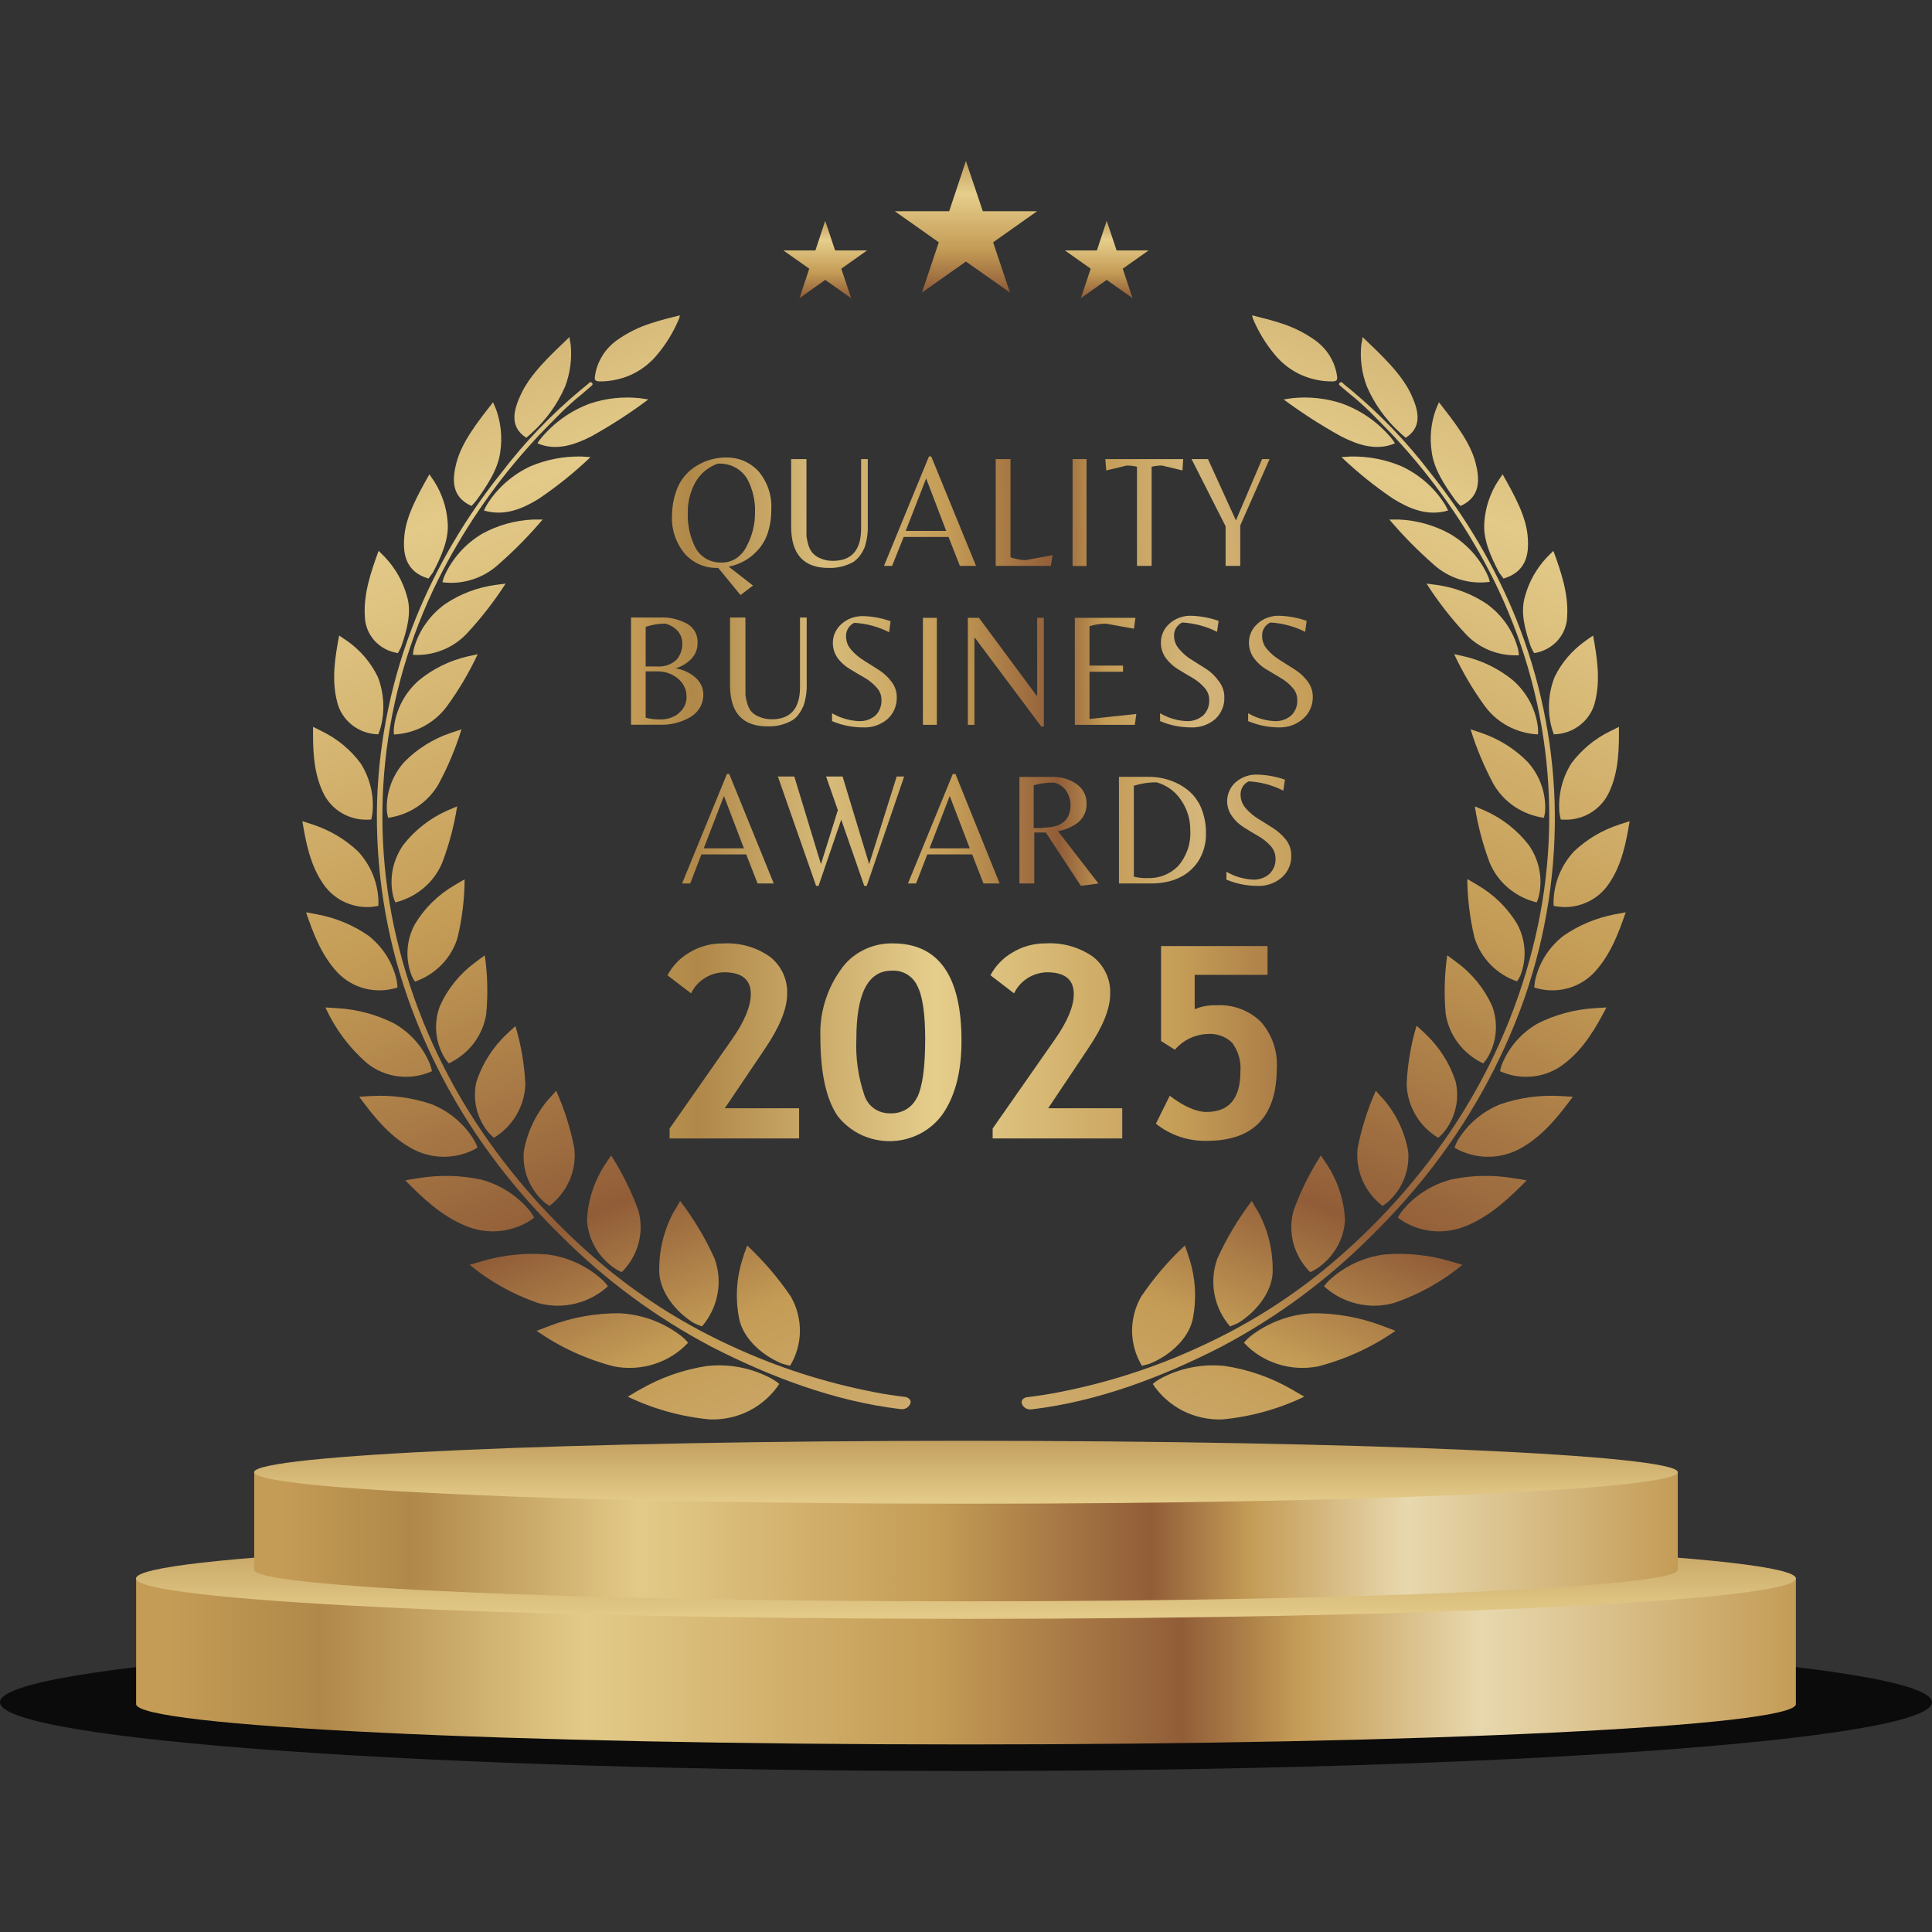 <?xml version="1.0" encoding="UTF-8"?> <svg xmlns="http://www.w3.org/2000/svg" width="24" height="24" viewBox="0 0 24 24" fill="none"><rect x="0" y="0" width="24" height="24" fill="#333333" stroke="none"/><g clip-path="url(#clip0_5385_44260)"><g opacity="0.78"><path d="M11.999 22C18.627 22 23.999 21.618 23.999 21.146C23.999 20.675 18.627 20.293 11.999 20.293C5.372 20.293 0 20.675 0 21.146C0 21.618 5.372 22 11.999 22Z" fill="black"></path></g><path d="M1.691 19.599V21.169C1.691 21.445 6.307 21.67 12 21.67C17.693 21.67 22.309 21.445 22.309 21.169V19.599H1.691Z" fill="url(#paint0_linear_5385_44260)"></path><path d="M12 20.11C17.694 20.11 22.309 19.886 22.309 19.608C22.309 19.331 17.694 19.107 12 19.107C6.306 19.107 1.69 19.331 1.69 19.608C1.69 19.886 6.306 20.11 12 20.11Z" fill="url(#paint1_linear_5385_44260)"></path><path d="M3.158 18.284V19.501C3.158 19.717 7.117 19.892 11.999 19.892C16.882 19.892 20.842 19.717 20.842 19.501V18.284H3.158Z" fill="url(#paint2_linear_5385_44260)"></path><path d="M11.999 18.68C16.883 18.68 20.842 18.505 20.842 18.288C20.842 18.073 16.883 17.898 11.999 17.898C7.116 17.898 3.157 18.073 3.157 18.288C3.157 18.505 7.116 18.68 11.999 18.68Z" fill="url(#paint3_linear_5385_44260)"></path><path d="M15.832 4.401C15.917 4.506 16.025 4.591 16.148 4.65C16.272 4.708 16.408 4.738 16.545 4.738C16.601 4.738 16.617 4.723 16.61 4.679C16.599 4.589 16.568 4.503 16.521 4.425C16.474 4.347 16.411 4.28 16.336 4.226C16.206 4.134 16.062 4.062 15.908 4.014C15.796 3.977 15.678 3.948 15.554 3.917C15.556 3.929 15.559 3.941 15.562 3.953C15.629 4.114 15.72 4.266 15.832 4.401Z" fill="url(#paint4_linear_5385_44260)"></path><path d="M16.672 5.013C16.473 4.947 16.262 4.924 16.053 4.946L15.946 4.962C16.174 5.131 16.413 5.285 16.662 5.422C16.856 5.52 17.093 5.609 17.329 5.507C17.314 5.482 17.296 5.458 17.277 5.435C17.117 5.245 16.908 5.099 16.672 5.013Z" fill="url(#paint5_linear_5385_44260)"></path><path d="M17.39 5.374C17.411 5.396 17.438 5.416 17.462 5.438C17.687 5.295 17.608 5.071 17.529 4.898C17.408 4.64 17.159 4.409 16.925 4.186C16.925 4.223 16.915 4.251 16.911 4.278C16.892 4.455 16.916 4.635 16.98 4.802C17.074 5.018 17.213 5.213 17.39 5.374Z" fill="url(#paint6_linear_5385_44260)"></path><path d="M17.41 5.792C17.211 5.708 16.996 5.667 16.779 5.671L16.664 5.678C16.863 5.868 17.078 6.041 17.307 6.196C17.501 6.315 17.727 6.418 17.988 6.342C17.977 6.316 17.964 6.29 17.949 6.266C17.82 6.06 17.633 5.896 17.41 5.792Z" fill="url(#paint7_linear_5385_44260)"></path><path d="M18.08 6.215C18.099 6.239 18.12 6.263 18.143 6.285C18.399 6.172 18.379 5.945 18.332 5.756C18.266 5.491 18.059 5.233 17.875 4.997C17.86 5.032 17.848 5.059 17.837 5.086C17.776 5.254 17.758 5.434 17.785 5.611C17.811 5.825 17.945 6.028 18.08 6.215Z" fill="url(#paint8_linear_5385_44260)"></path><path d="M18.012 6.632C17.819 6.525 17.602 6.464 17.381 6.454C17.343 6.454 17.307 6.454 17.259 6.454C17.431 6.657 17.619 6.847 17.821 7.023C17.913 7.104 18.022 7.164 18.14 7.2C18.259 7.235 18.384 7.245 18.507 7.228C18.501 7.201 18.492 7.174 18.481 7.149C18.383 6.934 18.219 6.753 18.012 6.632Z" fill="url(#paint9_linear_5385_44260)"></path><path d="M18.677 7.187C18.959 7.105 18.994 6.884 18.979 6.685C18.965 6.42 18.807 6.143 18.666 5.892C18.643 5.925 18.625 5.951 18.608 5.977C18.509 6.132 18.451 6.307 18.439 6.488C18.421 6.701 18.519 6.915 18.622 7.112C18.639 7.137 18.66 7.161 18.677 7.187Z" fill="url(#paint10_linear_5385_44260)"></path><path d="M18.469 7.502C18.283 7.377 18.07 7.297 17.846 7.266L17.721 7.25C17.861 7.469 18.021 7.675 18.198 7.866C18.281 7.958 18.385 8.03 18.501 8.078C18.618 8.125 18.743 8.146 18.869 8.14C18.867 8.113 18.863 8.087 18.857 8.06C18.797 7.837 18.66 7.64 18.469 7.502Z" fill="url(#paint11_linear_5385_44260)"></path><path d="M19.017 8.035C19.029 8.062 19.042 8.088 19.057 8.113C19.171 8.096 19.275 8.04 19.35 7.956C19.425 7.871 19.467 7.763 19.468 7.651C19.485 7.376 19.392 7.104 19.297 6.843L19.219 6.92C19.088 7.059 18.993 7.226 18.944 7.409C18.883 7.609 18.946 7.831 19.017 8.035Z" fill="url(#paint12_linear_5385_44260)"></path><path d="M18.797 8.453C18.622 8.309 18.416 8.207 18.193 8.155L18.064 8.126C18.171 8.355 18.3 8.573 18.45 8.778C18.525 8.879 18.624 8.963 18.737 9.023C18.851 9.082 18.977 9.117 19.105 9.123C19.108 9.096 19.108 9.069 19.105 9.042C19.08 8.815 18.97 8.606 18.797 8.453Z" fill="url(#paint13_linear_5385_44260)"></path><path d="M19.275 9.039C19.282 9.067 19.292 9.095 19.303 9.122C19.424 9.12 19.54 9.078 19.633 9.003C19.727 8.928 19.791 8.825 19.816 8.71C19.883 8.441 19.839 8.162 19.79 7.895C19.752 7.921 19.722 7.94 19.694 7.962C19.53 8.078 19.398 8.232 19.312 8.41C19.233 8.611 19.22 8.831 19.275 9.039Z" fill="url(#paint14_linear_5385_44260)"></path><path d="M19.194 10.079C19.207 9.854 19.129 9.634 18.977 9.465C18.816 9.301 18.617 9.177 18.397 9.103L18.268 9.06C18.341 9.296 18.438 9.526 18.555 9.744C18.62 9.855 18.709 9.95 18.817 10.022C18.926 10.094 19.049 10.141 19.179 10.159C19.186 10.133 19.191 10.106 19.194 10.079Z" fill="url(#paint15_linear_5385_44260)"></path><path d="M19.521 9.481C19.405 9.665 19.353 9.881 19.372 10.095C19.376 10.124 19.381 10.152 19.388 10.18C19.514 10.192 19.64 10.166 19.748 10.104C19.857 10.041 19.942 9.947 19.992 9.834C20.11 9.579 20.113 9.299 20.111 9.029L19.999 9.085C19.809 9.178 19.646 9.314 19.521 9.481Z" fill="url(#paint16_linear_5385_44260)"></path><path d="M19.117 11.129C19.141 11.021 19.143 10.909 19.121 10.8C19.099 10.692 19.055 10.589 18.991 10.497C18.849 10.314 18.663 10.167 18.448 10.071L18.321 10.017C18.358 10.257 18.421 10.493 18.507 10.721C18.558 10.841 18.637 10.948 18.738 11.033C18.839 11.117 18.959 11.178 19.089 11.21C19.101 11.184 19.11 11.157 19.117 11.129Z" fill="url(#paint17_linear_5385_44260)"></path><path d="M19.3 11.168C19.298 11.196 19.298 11.225 19.3 11.253C19.428 11.281 19.562 11.27 19.684 11.221C19.806 11.173 19.91 11.09 19.983 10.983C20.147 10.746 20.2 10.468 20.244 10.201L20.117 10.242C19.905 10.311 19.712 10.425 19.552 10.577C19.401 10.74 19.312 10.949 19.3 11.168Z" fill="url(#paint18_linear_5385_44260)"></path><path d="M18.885 12.123C18.926 12.02 18.944 11.909 18.938 11.798C18.931 11.687 18.901 11.579 18.848 11.481C18.728 11.279 18.556 11.111 18.35 10.992C18.314 10.969 18.276 10.949 18.227 10.92C18.23 11.163 18.259 11.405 18.315 11.642C18.352 11.768 18.42 11.883 18.512 11.979C18.604 12.075 18.718 12.147 18.845 12.191C18.86 12.17 18.874 12.147 18.885 12.123Z" fill="url(#paint19_linear_5385_44260)"></path><path d="M19.42 11.626C19.24 11.767 19.116 11.963 19.069 12.183C19.063 12.209 19.063 12.238 19.059 12.267C19.188 12.309 19.328 12.314 19.46 12.281C19.593 12.248 19.713 12.177 19.805 12.079C20.006 11.863 20.107 11.59 20.195 11.333L20.056 11.359C19.827 11.403 19.61 11.494 19.42 11.626Z" fill="url(#paint20_linear_5385_44260)"></path><path d="M18.425 13.21C18.444 13.188 18.462 13.165 18.477 13.141C18.535 13.044 18.57 12.937 18.58 12.825C18.59 12.714 18.575 12.602 18.536 12.497C18.439 12.282 18.288 12.095 18.095 11.954C18.06 11.927 18.025 11.901 17.978 11.868C17.943 12.109 17.937 12.353 17.959 12.596C17.98 12.727 18.033 12.852 18.114 12.959C18.195 13.066 18.302 13.152 18.425 13.21Z" fill="url(#paint21_linear_5385_44260)"></path><path d="M19.104 12.713C18.9 12.829 18.743 13.009 18.657 13.223C18.647 13.25 18.639 13.278 18.634 13.307C18.764 13.366 18.908 13.388 19.051 13.371C19.193 13.354 19.327 13.298 19.438 13.209C19.681 13.021 19.825 12.764 19.956 12.515L19.809 12.524C19.563 12.539 19.323 12.603 19.104 12.713Z" fill="url(#paint22_linear_5385_44260)"></path><path d="M17.865 14.134C17.888 14.116 17.909 14.095 17.929 14.073C18.003 13.985 18.055 13.881 18.081 13.771C18.108 13.66 18.108 13.545 18.082 13.434C18.009 13.209 17.879 13.005 17.704 12.84C17.672 12.809 17.639 12.779 17.597 12.742C17.526 12.978 17.485 13.221 17.474 13.466C17.477 13.6 17.515 13.731 17.583 13.848C17.651 13.965 17.748 14.063 17.865 14.134Z" fill="url(#paint23_linear_5385_44260)"></path><path d="M18.636 13.718C18.411 13.809 18.224 13.97 18.103 14.176C18.089 14.202 18.078 14.23 18.068 14.257C18.194 14.331 18.339 14.37 18.486 14.37C18.633 14.37 18.777 14.331 18.904 14.257C19.179 14.098 19.366 13.857 19.538 13.624L19.384 13.615C19.131 13.601 18.876 13.635 18.636 13.718Z" fill="url(#paint24_linear_5385_44260)"></path><path d="M17.091 13.55C16.989 13.778 16.913 14.017 16.865 14.262C16.85 14.397 16.87 14.534 16.924 14.66C16.978 14.785 17.064 14.896 17.174 14.98C17.2 14.964 17.224 14.946 17.248 14.926C17.334 14.847 17.401 14.75 17.443 14.642C17.486 14.534 17.503 14.419 17.493 14.304C17.452 14.068 17.348 13.847 17.192 13.662C17.16 13.628 17.129 13.594 17.091 13.55Z" fill="url(#paint25_linear_5385_44260)"></path><path d="M18.024 14.653C17.781 14.718 17.566 14.857 17.412 15.05C17.394 15.075 17.378 15.1 17.364 15.127C17.485 15.217 17.628 15.274 17.779 15.291C17.931 15.308 18.084 15.285 18.223 15.225C18.524 15.098 18.755 14.877 18.965 14.663C18.904 14.652 18.855 14.643 18.808 14.637C18.548 14.593 18.282 14.598 18.024 14.653Z" fill="url(#paint26_linear_5385_44260)"></path><path d="M16.408 14.354C16.269 14.569 16.155 14.799 16.069 15.039C16.032 15.173 16.032 15.314 16.068 15.448C16.105 15.582 16.176 15.704 16.276 15.803C16.305 15.791 16.333 15.775 16.36 15.758C16.461 15.69 16.544 15.602 16.605 15.498C16.665 15.395 16.7 15.28 16.708 15.161C16.698 14.918 16.623 14.683 16.491 14.477C16.469 14.441 16.44 14.403 16.408 14.354Z" fill="url(#paint27_linear_5385_44260)"></path><path d="M17.2 15.583C16.94 15.617 16.698 15.73 16.509 15.907C16.486 15.929 16.466 15.953 16.447 15.978C16.561 16.083 16.701 16.158 16.854 16.194C17.006 16.231 17.166 16.228 17.317 16.186C17.628 16.08 17.916 15.919 18.167 15.712L18.01 15.666C17.748 15.589 17.473 15.561 17.2 15.583Z" fill="url(#paint28_linear_5385_44260)"></path><path d="M15.55 14.918C15.381 15.141 15.238 15.38 15.123 15.633C15.071 15.775 15.059 15.927 15.086 16.075C15.114 16.223 15.18 16.362 15.28 16.477C15.314 16.465 15.348 16.451 15.38 16.435C15.614 16.291 15.793 16.052 15.809 15.818C15.818 15.555 15.758 15.295 15.634 15.061C15.607 15.018 15.581 14.975 15.55 14.918Z" fill="url(#paint29_linear_5385_44260)"></path><path d="M16.3 16.314C16.016 16.329 15.744 16.432 15.524 16.607C15.498 16.629 15.473 16.654 15.452 16.68C15.566 16.802 15.711 16.894 15.873 16.945C16.034 16.997 16.206 17.006 16.373 16.974C16.719 16.884 17.044 16.735 17.335 16.532L17.169 16.469C16.892 16.364 16.597 16.311 16.3 16.314Z" fill="url(#paint30_linear_5385_44260)"></path><path d="M14.719 15.472C14.513 15.663 14.331 15.877 14.175 16.108C14.1 16.24 14.062 16.388 14.063 16.538C14.065 16.689 14.107 16.836 14.185 16.966C14.219 16.959 14.253 16.95 14.286 16.939C14.541 16.835 14.759 16.627 14.814 16.399C14.868 16.142 14.853 15.875 14.771 15.625C14.758 15.579 14.74 15.532 14.719 15.472Z" fill="url(#paint31_linear_5385_44260)"></path><path d="M15.219 16.969C14.937 16.938 14.651 16.995 14.404 17.132C14.374 17.149 14.346 17.169 14.32 17.192C14.411 17.331 14.539 17.445 14.689 17.523C14.84 17.6 15.008 17.638 15.179 17.633C15.535 17.6 15.881 17.504 16.202 17.35L16.049 17.261C15.794 17.113 15.512 17.014 15.219 16.969Z" fill="url(#paint32_linear_5385_44260)"></path><path d="M19.312 9.958C19.286 9.179 19.124 8.411 18.833 7.685C18.569 7.034 18.209 6.423 17.766 5.871C17.478 5.493 17.147 5.148 16.78 4.842C16.745 4.814 16.708 4.786 16.675 4.754C16.673 4.752 16.67 4.75 16.668 4.749C16.665 4.748 16.662 4.747 16.659 4.747C16.656 4.747 16.653 4.748 16.65 4.749C16.648 4.75 16.645 4.752 16.643 4.754C16.641 4.756 16.639 4.759 16.637 4.762C16.636 4.765 16.635 4.768 16.635 4.771C16.635 4.775 16.636 4.778 16.637 4.781C16.639 4.784 16.641 4.786 16.643 4.788L16.778 4.902C16.879 4.986 16.799 4.917 16.894 5C16.988 5.083 17.079 5.176 17.168 5.267C17.258 5.358 17.342 5.447 17.426 5.541C17.876 6.045 18.256 6.603 18.555 7.203C19.261 8.628 19.432 10.248 19.038 11.783C18.831 12.599 18.481 13.374 18.004 14.076C17.571 14.709 17.048 15.28 16.45 15.771C15.983 16.152 15.467 16.473 14.915 16.725C14.352 16.986 13.758 17.178 13.146 17.296C13.019 17.321 12.892 17.34 12.763 17.356C12.733 17.356 12.682 17.386 12.691 17.428C12.698 17.454 12.714 17.476 12.737 17.491C12.759 17.505 12.786 17.511 12.813 17.508C13.636 17.41 14.429 17.109 15.161 16.735C15.856 16.369 16.489 15.901 17.039 15.349C17.278 15.115 17.502 14.867 17.71 14.607C18.241 13.943 18.656 13.197 18.937 12.401C19.21 11.614 19.337 10.787 19.312 9.958Z" fill="url(#paint33_linear_5385_44260)"></path><path d="M8.168 4.401C8.083 4.506 7.975 4.591 7.852 4.65C7.728 4.708 7.592 4.738 7.455 4.738C7.399 4.738 7.383 4.723 7.39 4.679C7.401 4.589 7.432 4.503 7.479 4.425C7.526 4.347 7.589 4.28 7.664 4.226C7.794 4.134 7.938 4.062 8.092 4.014C8.204 3.977 8.321 3.948 8.446 3.917C8.444 3.929 8.441 3.941 8.438 3.953C8.371 4.114 8.281 4.266 8.168 4.401Z" fill="url(#paint34_linear_5385_44260)"></path><path d="M7.329 5.013C7.527 4.947 7.738 4.924 7.946 4.946L8.054 4.962C7.828 5.131 7.59 5.285 7.343 5.422C7.149 5.52 6.912 5.609 6.676 5.507C6.691 5.482 6.709 5.458 6.728 5.435C6.887 5.246 7.094 5.1 7.329 5.013Z" fill="url(#paint35_linear_5385_44260)"></path><path d="M6.61 5.374C6.589 5.396 6.562 5.416 6.538 5.438C6.312 5.295 6.392 5.071 6.471 4.898C6.591 4.64 6.841 4.409 7.075 4.186C7.075 4.223 7.085 4.251 7.089 4.278C7.107 4.455 7.083 4.635 7.02 4.802C6.926 5.018 6.787 5.213 6.61 5.374Z" fill="url(#paint36_linear_5385_44260)"></path><path d="M6.59 5.792C6.789 5.708 7.004 5.667 7.221 5.671L7.336 5.678C7.137 5.868 6.922 6.041 6.693 6.196C6.499 6.315 6.273 6.418 6.012 6.342C6.023 6.316 6.036 6.29 6.051 6.266C6.18 6.06 6.367 5.896 6.59 5.792Z" fill="url(#paint37_linear_5385_44260)"></path><path d="M5.919 6.215C5.9 6.239 5.879 6.263 5.857 6.285C5.6 6.172 5.62 5.945 5.668 5.756C5.734 5.491 5.94 5.233 6.125 4.997C6.139 5.032 6.151 5.059 6.163 5.086C6.223 5.254 6.241 5.434 6.215 5.611C6.189 5.825 6.054 6.028 5.919 6.215Z" fill="url(#paint38_linear_5385_44260)"></path><path d="M5.987 6.632C6.181 6.525 6.397 6.464 6.619 6.454C6.656 6.454 6.693 6.454 6.741 6.454C6.569 6.657 6.381 6.847 6.179 7.023C6.087 7.104 5.979 7.165 5.861 7.201C5.743 7.238 5.618 7.249 5.496 7.233C5.502 7.206 5.51 7.179 5.521 7.154C5.618 6.938 5.781 6.755 5.987 6.632Z" fill="url(#paint39_linear_5385_44260)"></path><path d="M5.323 7.187C5.041 7.105 5.006 6.884 5.021 6.685C5.035 6.42 5.193 6.143 5.334 5.892C5.356 5.925 5.375 5.951 5.392 5.977C5.491 6.132 5.549 6.307 5.561 6.488C5.579 6.701 5.481 6.915 5.378 7.112C5.361 7.137 5.34 7.161 5.323 7.187Z" fill="url(#paint40_linear_5385_44260)"></path><path d="M5.532 7.502C5.718 7.377 5.931 7.297 6.155 7.266L6.281 7.25C6.14 7.469 5.98 7.675 5.803 7.866C5.718 7.957 5.614 8.029 5.498 8.075C5.381 8.122 5.256 8.142 5.13 8.135C5.131 8.108 5.135 8.081 5.142 8.055C5.204 7.833 5.342 7.638 5.532 7.502Z" fill="url(#paint41_linear_5385_44260)"></path><path d="M4.983 8.035C4.971 8.061 4.958 8.087 4.943 8.113C4.829 8.096 4.725 8.04 4.65 7.956C4.575 7.871 4.533 7.763 4.532 7.651C4.515 7.376 4.608 7.104 4.703 6.843L4.781 6.92C4.912 7.059 5.007 7.226 5.056 7.409C5.117 7.609 5.054 7.831 4.983 8.035Z" fill="url(#paint42_linear_5385_44260)"></path><path d="M5.202 8.453C5.376 8.309 5.583 8.207 5.805 8.155L5.934 8.127C5.827 8.356 5.698 8.574 5.548 8.779C5.472 8.88 5.374 8.964 5.261 9.024C5.148 9.084 5.022 9.118 4.893 9.124C4.891 9.097 4.891 9.07 4.893 9.043C4.918 8.816 5.028 8.606 5.202 8.453Z" fill="url(#paint43_linear_5385_44260)"></path><path d="M4.728 9.039C4.72 9.067 4.71 9.095 4.699 9.122C4.579 9.12 4.462 9.078 4.369 9.003C4.276 8.928 4.211 8.825 4.186 8.71C4.118 8.441 4.162 8.162 4.213 7.895C4.25 7.921 4.28 7.94 4.313 7.962C4.477 8.078 4.608 8.232 4.694 8.41C4.771 8.611 4.783 8.831 4.728 9.039Z" fill="url(#paint44_linear_5385_44260)"></path><path d="M4.806 10.079C4.793 9.854 4.871 9.634 5.023 9.465C5.184 9.301 5.382 9.177 5.603 9.103L5.733 9.06C5.66 9.296 5.564 9.526 5.446 9.744C5.381 9.855 5.292 9.95 5.183 10.022C5.075 10.094 4.952 10.141 4.822 10.159C4.814 10.133 4.809 10.106 4.806 10.079Z" fill="url(#paint45_linear_5385_44260)"></path><path d="M4.479 9.481C4.596 9.665 4.648 9.881 4.627 10.095C4.624 10.124 4.619 10.152 4.612 10.18C4.487 10.192 4.36 10.166 4.252 10.104C4.143 10.041 4.058 9.947 4.008 9.834C3.891 9.579 3.886 9.299 3.889 9.029L4.001 9.085C4.191 9.178 4.355 9.314 4.479 9.481Z" fill="url(#paint46_linear_5385_44260)"></path><path d="M4.883 11.129C4.859 11.021 4.857 10.909 4.879 10.8C4.901 10.692 4.945 10.589 5.009 10.497C5.151 10.314 5.337 10.168 5.551 10.071L5.679 10.017C5.641 10.257 5.579 10.493 5.492 10.721C5.441 10.841 5.362 10.948 5.261 11.033C5.16 11.117 5.041 11.178 4.911 11.21C4.899 11.184 4.89 11.157 4.883 11.129Z" fill="url(#paint47_linear_5385_44260)"></path><path d="M4.7 11.168C4.702 11.196 4.702 11.225 4.7 11.253C4.572 11.281 4.438 11.27 4.316 11.221C4.194 11.173 4.09 11.09 4.017 10.983C3.853 10.746 3.8 10.468 3.756 10.201L3.883 10.242C4.094 10.311 4.288 10.425 4.448 10.577C4.599 10.74 4.688 10.949 4.7 11.168Z" fill="url(#paint48_linear_5385_44260)"></path><path d="M5.115 12.123C5.074 12.02 5.056 11.91 5.063 11.799C5.069 11.689 5.1 11.582 5.152 11.484C5.272 11.282 5.443 11.114 5.649 10.995C5.686 10.972 5.723 10.952 5.772 10.923C5.77 11.166 5.741 11.408 5.685 11.645C5.648 11.771 5.58 11.886 5.488 11.982C5.396 12.077 5.282 12.15 5.155 12.194C5.139 12.172 5.126 12.148 5.115 12.123Z" fill="url(#paint49_linear_5385_44260)"></path><path d="M4.581 11.626C4.759 11.768 4.882 11.964 4.929 12.183C4.933 12.21 4.936 12.239 4.938 12.267C4.808 12.309 4.668 12.314 4.536 12.281C4.403 12.248 4.284 12.177 4.191 12.079C3.99 11.863 3.89 11.59 3.802 11.333L3.941 11.359C4.172 11.402 4.39 11.493 4.581 11.626Z" fill="url(#paint50_linear_5385_44260)"></path><path d="M5.575 13.21C5.556 13.188 5.538 13.165 5.523 13.141C5.465 13.044 5.43 12.937 5.42 12.825C5.41 12.714 5.425 12.602 5.465 12.497C5.561 12.282 5.713 12.095 5.905 11.954C5.94 11.927 5.976 11.901 6.022 11.868C6.057 12.109 6.063 12.353 6.04 12.596C6.02 12.727 5.967 12.851 5.886 12.959C5.805 13.065 5.698 13.152 5.575 13.21Z" fill="url(#paint51_linear_5385_44260)"></path><path d="M4.895 12.713C5.099 12.829 5.257 13.009 5.343 13.223C5.353 13.25 5.361 13.278 5.366 13.307C5.236 13.366 5.092 13.388 4.949 13.371C4.807 13.354 4.672 13.298 4.561 13.209C4.34 13.017 4.163 12.78 4.043 12.515L4.19 12.524C4.436 12.538 4.676 12.603 4.895 12.713Z" fill="url(#paint52_linear_5385_44260)"></path><path d="M6.136 14.134C6.113 14.116 6.092 14.095 6.072 14.073C5.999 13.986 5.947 13.883 5.92 13.773C5.894 13.664 5.893 13.549 5.918 13.439C5.991 13.214 6.121 13.009 6.296 12.845C6.328 12.814 6.361 12.784 6.403 12.747C6.474 12.983 6.515 13.226 6.526 13.471C6.522 13.604 6.484 13.734 6.416 13.85C6.348 13.966 6.252 14.063 6.136 14.134Z" fill="url(#paint53_linear_5385_44260)"></path><path d="M5.364 13.718C5.589 13.809 5.776 13.97 5.897 14.176C5.911 14.202 5.923 14.229 5.932 14.257C5.806 14.331 5.662 14.37 5.515 14.37C5.367 14.37 5.223 14.331 5.097 14.257C4.821 14.098 4.634 13.857 4.462 13.624L4.615 13.615C4.869 13.601 5.124 13.636 5.364 13.718Z" fill="url(#paint54_linear_5385_44260)"></path><path d="M6.909 13.55C7.011 13.778 7.087 14.017 7.134 14.262C7.15 14.397 7.13 14.534 7.076 14.66C7.022 14.785 6.936 14.896 6.826 14.98C6.8 14.964 6.776 14.946 6.752 14.926C6.666 14.847 6.599 14.75 6.556 14.642C6.514 14.534 6.497 14.419 6.507 14.304C6.548 14.068 6.652 13.847 6.808 13.662C6.84 13.628 6.871 13.594 6.909 13.55Z" fill="url(#paint55_linear_5385_44260)"></path><path d="M5.976 14.653C6.219 14.718 6.433 14.857 6.588 15.05C6.606 15.075 6.622 15.101 6.636 15.127C6.515 15.217 6.372 15.274 6.22 15.291C6.069 15.308 5.916 15.285 5.776 15.225C5.475 15.098 5.245 14.877 5.035 14.663C5.097 14.652 5.144 14.643 5.191 14.637C5.451 14.593 5.718 14.598 5.976 14.653Z" fill="url(#paint56_linear_5385_44260)"></path><path d="M7.592 14.354C7.731 14.57 7.844 14.799 7.931 15.039C7.967 15.173 7.968 15.314 7.931 15.448C7.895 15.582 7.823 15.704 7.723 15.803C7.694 15.79 7.666 15.775 7.639 15.758C7.539 15.69 7.455 15.601 7.395 15.498C7.335 15.395 7.3 15.28 7.292 15.161C7.302 14.918 7.377 14.683 7.509 14.477C7.531 14.441 7.559 14.403 7.592 14.354Z" fill="url(#paint57_linear_5385_44260)"></path><path d="M6.8 15.583C7.059 15.617 7.301 15.73 7.491 15.907C7.513 15.929 7.534 15.953 7.552 15.978C7.438 16.083 7.298 16.158 7.145 16.194C6.993 16.231 6.833 16.228 6.682 16.186C6.372 16.079 6.085 15.919 5.834 15.712L5.991 15.666C6.253 15.589 6.527 15.561 6.8 15.583Z" fill="url(#paint58_linear_5385_44260)"></path><path d="M8.449 14.918C8.618 15.141 8.762 15.38 8.876 15.633C8.928 15.775 8.941 15.927 8.913 16.075C8.886 16.223 8.819 16.362 8.72 16.477C8.685 16.465 8.651 16.451 8.619 16.435C8.385 16.291 8.207 16.052 8.19 15.818C8.181 15.555 8.241 15.295 8.365 15.061C8.393 15.018 8.419 14.975 8.449 14.918Z" fill="url(#paint59_linear_5385_44260)"></path><path d="M7.701 16.314C7.984 16.329 8.256 16.432 8.476 16.607C8.502 16.629 8.527 16.654 8.548 16.68C8.434 16.802 8.289 16.894 8.127 16.945C7.965 16.997 7.793 17.006 7.626 16.974C7.281 16.884 6.955 16.735 6.666 16.532L6.831 16.469C7.108 16.364 7.403 16.311 7.701 16.314Z" fill="url(#paint60_linear_5385_44260)"></path><path d="M9.282 15.472C9.486 15.664 9.669 15.877 9.825 16.108C9.9 16.24 9.938 16.388 9.937 16.538C9.935 16.689 9.893 16.836 9.815 16.966C9.781 16.959 9.747 16.95 9.714 16.939C9.459 16.835 9.241 16.627 9.186 16.399C9.131 16.142 9.146 15.875 9.229 15.625C9.241 15.579 9.261 15.532 9.282 15.472Z" fill="url(#paint61_linear_5385_44260)"></path><path d="M8.781 16.969C9.064 16.938 9.349 16.995 9.596 17.132C9.625 17.149 9.654 17.169 9.68 17.192C9.589 17.331 9.461 17.445 9.311 17.523C9.16 17.6 8.992 17.638 8.821 17.633C8.465 17.6 8.119 17.504 7.798 17.35C7.859 17.316 7.899 17.287 7.951 17.261C8.206 17.113 8.488 17.014 8.781 16.969Z" fill="url(#paint62_linear_5385_44260)"></path><path d="M4.684 9.958C4.709 9.179 4.871 8.411 5.163 7.685C5.427 7.034 5.787 6.423 6.23 5.871C6.518 5.493 6.849 5.148 7.216 4.842C7.251 4.814 7.288 4.786 7.321 4.754C7.323 4.752 7.326 4.75 7.328 4.749C7.331 4.748 7.334 4.748 7.337 4.748C7.34 4.748 7.343 4.748 7.345 4.749C7.348 4.75 7.351 4.752 7.353 4.754C7.355 4.756 7.357 4.759 7.359 4.762C7.36 4.765 7.361 4.768 7.361 4.771C7.361 4.775 7.36 4.778 7.359 4.781C7.357 4.784 7.355 4.786 7.353 4.788L7.219 4.904C7.118 4.988 7.198 4.918 7.103 5.002C7.009 5.085 6.918 5.178 6.829 5.269C6.739 5.359 6.654 5.449 6.571 5.543C6.12 6.046 5.741 6.605 5.441 7.205C4.734 8.63 4.563 10.251 4.959 11.785C5.168 12.6 5.519 13.373 5.998 14.073C6.432 14.706 6.955 15.277 7.553 15.768C8.02 16.149 8.536 16.47 9.088 16.722C9.651 16.983 10.245 17.175 10.857 17.293C10.984 17.318 11.111 17.337 11.24 17.353C11.27 17.353 11.32 17.383 11.312 17.425C11.305 17.451 11.289 17.473 11.266 17.488C11.244 17.502 11.216 17.508 11.19 17.505C10.367 17.407 9.573 17.106 8.842 16.732C8.147 16.366 7.514 15.898 6.964 15.346C6.725 15.112 6.501 14.864 6.293 14.604C5.761 13.94 5.346 13.194 5.066 12.398C4.791 11.613 4.662 10.787 4.684 9.958Z" fill="url(#paint63_linear_5385_44260)"></path><path d="M8.905 7.055H8.922L9.199 7.392L9.354 7.274L9.052 7.039C9.191 7.012 9.317 6.941 9.41 6.838C9.467 6.776 9.51 6.704 9.536 6.625C9.567 6.53 9.582 6.431 9.581 6.331C9.592 6.159 9.535 5.989 9.423 5.855C9.372 5.8 9.31 5.756 9.241 5.726C9.171 5.696 9.096 5.682 9.02 5.683C8.894 5.683 8.77 5.717 8.662 5.781C8.531 5.857 8.434 5.98 8.393 6.123C8.363 6.213 8.349 6.306 8.348 6.4C8.338 6.573 8.395 6.744 8.507 6.879C8.556 6.935 8.617 6.979 8.686 7.01C8.754 7.04 8.829 7.056 8.905 7.055ZM8.636 5.995C8.696 5.887 8.794 5.804 8.913 5.76C8.985 5.755 9.058 5.769 9.122 5.801C9.187 5.834 9.241 5.883 9.279 5.943C9.351 6.075 9.385 6.223 9.379 6.372C9.379 6.514 9.345 6.653 9.279 6.778C9.251 6.839 9.208 6.891 9.153 6.931C9.097 6.97 9.029 6.99 8.96 6.988C8.893 6.99 8.827 6.973 8.77 6.94C8.714 6.906 8.668 6.859 8.638 6.802C8.571 6.668 8.539 6.521 8.544 6.372C8.542 6.241 8.573 6.111 8.636 5.995Z" fill="url(#paint64_linear_5385_44260)"></path><path d="M10.294 7.055C10.402 7.059 10.51 7.032 10.604 6.979C10.637 6.955 10.666 6.927 10.689 6.893C10.711 6.863 10.728 6.83 10.742 6.796C10.771 6.705 10.784 6.61 10.78 6.515V5.703H10.697V6.565C10.697 6.833 10.58 6.967 10.346 6.967C10.292 6.968 10.238 6.957 10.188 6.935C10.149 6.919 10.115 6.894 10.088 6.862C10.064 6.83 10.047 6.794 10.038 6.756C10.029 6.724 10.022 6.691 10.018 6.658C10.018 6.633 10.018 6.602 10.018 6.56V5.703H9.828V6.543C9.828 6.885 9.983 7.055 10.294 7.055Z" fill="url(#paint65_linear_5385_44260)"></path><path d="M11.226 6.67H11.783L11.924 7.03H12.125L11.568 5.67H11.54L10.981 7.03H11.082L11.226 6.67ZM11.505 5.943L11.754 6.595H11.251L11.505 5.943Z" fill="url(#paint66_linear_5385_44260)"></path><path d="M13.076 6.896L12.737 6.959C12.674 6.956 12.612 6.943 12.553 6.923V5.703H12.369V7.03H13.054L13.076 6.896Z" fill="url(#paint67_linear_5385_44260)"></path><path d="M13.497 5.703H13.324V7.031H13.497V5.703Z" fill="url(#paint68_linear_5385_44260)"></path><path d="M13.996 5.783C14.039 5.783 14.082 5.788 14.124 5.798V7.03H14.306V5.798C14.348 5.788 14.39 5.783 14.434 5.783L14.689 5.844L14.698 5.703H13.731L13.742 5.844L13.996 5.783Z" fill="url(#paint69_linear_5385_44260)"></path><path d="M15.407 7.03V6.527L15.771 5.703H15.678L15.353 6.465L15.006 5.703H14.802L15.225 6.538V7.03H15.407Z" fill="url(#paint70_linear_5385_44260)"></path><path d="M8.686 8.804C8.721 8.749 8.738 8.686 8.737 8.622C8.736 8.585 8.728 8.549 8.713 8.516C8.698 8.482 8.676 8.452 8.649 8.426C8.578 8.36 8.488 8.317 8.392 8.302C8.469 8.28 8.539 8.238 8.593 8.179C8.642 8.125 8.668 8.055 8.665 7.984C8.668 7.937 8.657 7.89 8.635 7.849C8.612 7.808 8.578 7.773 8.537 7.749C8.433 7.692 8.314 7.665 8.194 7.671H7.839V9.003H8.23C8.344 9.002 8.457 8.973 8.557 8.919C8.609 8.892 8.654 8.852 8.686 8.804ZM8.021 7.787C8.1 7.76 8.183 7.747 8.266 7.747C8.328 7.763 8.383 7.797 8.425 7.845C8.458 7.887 8.476 7.94 8.476 7.993C8.478 8.068 8.452 8.141 8.402 8.198C8.369 8.227 8.331 8.25 8.288 8.264C8.246 8.278 8.202 8.283 8.157 8.279H8.021V7.787ZM8.431 8.862C8.367 8.912 8.289 8.938 8.207 8.937C8.145 8.939 8.082 8.932 8.021 8.916V8.34H8.164C8.259 8.338 8.35 8.37 8.422 8.43C8.455 8.457 8.482 8.49 8.5 8.528C8.519 8.565 8.528 8.607 8.528 8.648C8.531 8.688 8.523 8.729 8.506 8.765C8.489 8.802 8.463 8.834 8.431 8.859V8.862Z" fill="url(#paint71_linear_5385_44260)"></path><path d="M9.329 8.834C9.305 8.803 9.289 8.767 9.28 8.729C9.27 8.697 9.264 8.664 9.26 8.631C9.26 8.607 9.26 8.575 9.26 8.533V7.671H9.069V8.512C9.069 8.853 9.224 9.024 9.534 9.023C9.643 9.027 9.75 9.001 9.844 8.947C9.878 8.925 9.907 8.896 9.929 8.862C9.951 8.831 9.968 8.798 9.983 8.764C10.012 8.673 10.025 8.578 10.021 8.482V7.671H9.938V8.534C9.938 8.801 9.821 8.935 9.587 8.935C9.533 8.936 9.478 8.925 9.428 8.903C9.39 8.888 9.356 8.865 9.329 8.834Z" fill="url(#paint72_linear_5385_44260)"></path><path d="M10.662 8.958C10.547 8.951 10.435 8.918 10.336 8.86V8.958C10.457 9.009 10.587 9.036 10.719 9.036C10.831 9.042 10.942 9.004 11.026 8.932C11.063 8.898 11.093 8.856 11.112 8.81C11.132 8.763 11.141 8.713 11.14 8.663C11.141 8.593 11.118 8.524 11.074 8.468C11.031 8.41 10.978 8.361 10.917 8.322L10.733 8.206C10.674 8.17 10.62 8.125 10.575 8.073C10.534 8.028 10.511 7.97 10.51 7.91C10.508 7.874 10.516 7.839 10.534 7.809C10.552 7.778 10.578 7.753 10.611 7.737C10.762 7.745 10.911 7.785 11.045 7.854L11.063 7.717C10.959 7.68 10.851 7.659 10.74 7.654C10.687 7.651 10.633 7.658 10.582 7.675C10.532 7.693 10.485 7.721 10.447 7.757C10.385 7.815 10.348 7.894 10.346 7.978C10.344 8.05 10.366 8.12 10.408 8.179C10.45 8.233 10.502 8.279 10.561 8.313C10.621 8.349 10.679 8.385 10.738 8.418C10.795 8.45 10.845 8.491 10.888 8.539C10.928 8.581 10.95 8.636 10.95 8.693C10.952 8.728 10.946 8.764 10.933 8.798C10.921 8.832 10.901 8.862 10.875 8.888C10.846 8.913 10.812 8.932 10.776 8.944C10.739 8.956 10.7 8.96 10.662 8.958Z" fill="url(#paint73_linear_5385_44260)"></path><path d="M11.638 7.675H11.465V9.004H11.638V7.675Z" fill="url(#paint74_linear_5385_44260)"></path><path d="M12.023 9.004H12.105V7.926H12.113L12.935 9.025H12.967V7.675H12.884V8.64H12.876L12.161 7.675H12.023V9.004Z" fill="url(#paint75_linear_5385_44260)"></path><path d="M13.737 7.747L14.086 7.81L14.105 7.675H13.352V9.004H14.097L14.116 8.869L13.534 8.931V8.345H13.951V8.268H13.534V7.779C13.599 7.759 13.668 7.748 13.737 7.747Z" fill="url(#paint76_linear_5385_44260)"></path><path d="M14.996 8.318C14.935 8.279 14.873 8.24 14.811 8.201C14.751 8.166 14.698 8.121 14.653 8.068C14.611 8.024 14.586 7.966 14.585 7.905C14.582 7.87 14.59 7.835 14.608 7.804C14.626 7.774 14.653 7.749 14.685 7.733C14.837 7.741 14.985 7.781 15.119 7.849L15.138 7.713C15.034 7.676 14.925 7.655 14.815 7.65C14.761 7.646 14.707 7.653 14.657 7.671C14.606 7.688 14.56 7.716 14.521 7.753C14.459 7.81 14.423 7.89 14.421 7.974C14.418 8.045 14.44 8.116 14.482 8.175C14.523 8.23 14.574 8.277 14.633 8.313C14.691 8.349 14.75 8.384 14.809 8.418C14.865 8.45 14.916 8.491 14.959 8.539C14.999 8.581 15.021 8.635 15.021 8.692C15.023 8.728 15.018 8.764 15.005 8.798C14.992 8.832 14.972 8.862 14.946 8.888C14.917 8.912 14.884 8.931 14.848 8.943C14.812 8.955 14.774 8.96 14.736 8.958C14.621 8.952 14.509 8.918 14.411 8.86V8.958C14.531 9.009 14.662 9.036 14.794 9.036C14.904 9.041 15.013 9.004 15.096 8.933C15.133 8.898 15.162 8.857 15.182 8.81C15.202 8.764 15.211 8.714 15.209 8.664C15.211 8.594 15.188 8.525 15.145 8.468C15.105 8.41 15.055 8.359 14.996 8.318Z" fill="url(#paint77_linear_5385_44260)"></path><path d="M16.243 8.463C16.2 8.406 16.147 8.357 16.086 8.318C16.025 8.279 15.963 8.24 15.901 8.201C15.842 8.165 15.789 8.121 15.743 8.068C15.702 8.023 15.679 7.965 15.679 7.905C15.676 7.87 15.684 7.835 15.702 7.804C15.72 7.774 15.747 7.749 15.78 7.733C15.931 7.741 16.079 7.781 16.213 7.849L16.232 7.713C16.128 7.676 16.02 7.655 15.909 7.65C15.856 7.646 15.802 7.653 15.751 7.671C15.7 7.688 15.654 7.716 15.616 7.753C15.553 7.81 15.517 7.89 15.515 7.974C15.513 8.045 15.534 8.116 15.576 8.175C15.617 8.23 15.668 8.277 15.727 8.313C15.786 8.349 15.845 8.384 15.903 8.418C15.96 8.45 16.01 8.491 16.053 8.539C16.093 8.581 16.115 8.635 16.115 8.692C16.118 8.728 16.112 8.764 16.099 8.798C16.086 8.832 16.066 8.862 16.04 8.888C16.012 8.912 15.979 8.931 15.943 8.943C15.907 8.955 15.869 8.96 15.831 8.958C15.716 8.952 15.604 8.918 15.505 8.86V8.958C15.626 9.009 15.756 9.036 15.888 9.036C16.002 9.039 16.111 8.999 16.194 8.923C16.231 8.889 16.261 8.847 16.28 8.8C16.3 8.754 16.309 8.704 16.308 8.654C16.308 8.585 16.285 8.519 16.243 8.463Z" fill="url(#paint78_linear_5385_44260)"></path><path d="M9.03 9.615L8.473 10.975H8.574L8.713 10.614H9.27L9.411 10.975H9.612L9.059 9.615H9.03ZM8.742 10.538L8.993 9.888L9.241 10.538H8.742Z" fill="url(#paint79_linear_5385_44260)"></path><path d="M10.797 10.735L10.467 9.646H10.262L10.408 10.064L10.198 10.735L9.867 9.646H9.663L10.138 11.005H10.168L10.45 10.182L10.736 11.005H10.767L11.232 9.646H11.139L10.797 10.735Z" fill="url(#paint80_linear_5385_44260)"></path><path d="M11.836 9.615L11.279 10.975H11.38L11.519 10.614H12.077L12.217 10.975H12.418L11.869 9.615H11.836ZM11.547 10.538L11.798 9.888L12.047 10.538H11.547Z" fill="url(#paint81_linear_5385_44260)"></path><path d="M13.397 10.213C13.43 10.184 13.457 10.148 13.474 10.107C13.492 10.067 13.499 10.024 13.497 9.98C13.499 9.934 13.488 9.888 13.467 9.847C13.446 9.805 13.415 9.769 13.377 9.742C13.287 9.679 13.177 9.647 13.066 9.651H12.664V10.975H12.848V10.342H12.992L13.427 11.004L13.645 10.975L13.142 10.325C13.236 10.31 13.324 10.271 13.397 10.213ZM12.96 10.286H12.841V9.755C12.922 9.732 13.007 9.721 13.092 9.721C13.135 9.731 13.175 9.752 13.207 9.781C13.239 9.81 13.264 9.847 13.277 9.888C13.291 9.923 13.299 9.959 13.299 9.996C13.299 10.186 13.186 10.281 12.96 10.281V10.286Z" fill="url(#paint82_linear_5385_44260)"></path><path d="M14.822 9.877C14.774 9.825 14.717 9.781 14.655 9.747C14.532 9.68 14.393 9.647 14.252 9.65H13.9V10.975H14.291C14.559 10.975 14.755 10.886 14.88 10.707C14.95 10.599 14.985 10.474 14.981 10.348C14.982 10.256 14.967 10.165 14.937 10.078C14.913 10.004 14.873 9.936 14.822 9.877ZM14.637 10.757C14.587 10.807 14.528 10.847 14.462 10.873C14.396 10.899 14.325 10.911 14.253 10.908C14.197 10.91 14.14 10.904 14.085 10.89V9.761C14.177 9.732 14.273 9.717 14.37 9.719C14.491 9.754 14.596 9.829 14.666 9.931C14.746 10.044 14.788 10.178 14.786 10.315C14.796 10.476 14.742 10.633 14.637 10.756V10.757Z" fill="url(#paint83_linear_5385_44260)"></path><path d="M15.819 10.29C15.757 10.251 15.696 10.212 15.634 10.174C15.575 10.138 15.522 10.094 15.477 10.042C15.435 9.997 15.412 9.938 15.411 9.878C15.409 9.842 15.417 9.807 15.435 9.777C15.453 9.746 15.479 9.721 15.512 9.706C15.662 9.714 15.809 9.754 15.942 9.822L15.962 9.685C15.858 9.649 15.749 9.628 15.639 9.623C15.585 9.619 15.532 9.625 15.481 9.642C15.431 9.659 15.384 9.686 15.345 9.721C15.283 9.779 15.247 9.859 15.244 9.942C15.242 10.014 15.264 10.085 15.307 10.143C15.347 10.199 15.398 10.245 15.457 10.281C15.515 10.318 15.574 10.353 15.633 10.387C15.689 10.419 15.74 10.46 15.783 10.507C15.822 10.549 15.844 10.604 15.845 10.661C15.847 10.697 15.842 10.733 15.829 10.766C15.816 10.8 15.795 10.831 15.769 10.856C15.741 10.881 15.708 10.9 15.672 10.912C15.636 10.924 15.598 10.929 15.56 10.927C15.445 10.92 15.334 10.887 15.235 10.829V10.927C15.356 10.978 15.486 11.004 15.618 11.005C15.674 11.008 15.73 10.999 15.783 10.981C15.836 10.963 15.885 10.934 15.926 10.897C15.964 10.863 15.994 10.821 16.013 10.775C16.033 10.729 16.042 10.679 16.04 10.629C16.042 10.558 16.019 10.489 15.976 10.433C15.932 10.377 15.879 10.329 15.819 10.29Z" fill="url(#paint84_linear_5385_44260)"></path><path d="M9.505 13.024C9.687 12.754 9.778 12.529 9.778 12.348C9.782 12.26 9.765 12.173 9.728 12.092C9.691 12.012 9.636 11.941 9.565 11.886C9.395 11.765 9.187 11.707 8.977 11.72C8.831 11.718 8.688 11.757 8.565 11.832C8.448 11.899 8.354 11.998 8.292 12.116L8.585 12.34C8.621 12.264 8.678 12.198 8.751 12.152C8.823 12.106 8.907 12.08 8.994 12.078C9.215 12.078 9.327 12.168 9.327 12.348C9.327 12.499 9.25 12.686 9.095 12.908L8.318 14.019V14.142H9.927V13.767H9.004L9.505 13.024Z" fill="url(#paint85_linear_5385_44260)"></path><path d="M11.09 11.719C10.961 11.717 10.833 11.746 10.719 11.805C10.604 11.864 10.507 11.95 10.437 12.056C10.267 12.298 10.181 12.586 10.191 12.879C10.191 13.327 10.263 13.655 10.405 13.863C10.482 13.962 10.582 14.042 10.697 14.097C10.812 14.151 10.938 14.178 11.066 14.176C11.194 14.173 11.319 14.141 11.432 14.082C11.544 14.023 11.641 13.939 11.713 13.836C11.867 13.611 11.944 13.309 11.944 12.932C11.945 12.123 11.66 11.719 11.09 11.719ZM11.392 13.631C11.363 13.694 11.316 13.746 11.255 13.782C11.195 13.817 11.125 13.834 11.054 13.83C10.984 13.831 10.915 13.81 10.858 13.77C10.801 13.729 10.759 13.672 10.738 13.606C10.661 13.381 10.627 13.143 10.638 12.905C10.638 12.34 10.784 12.058 11.077 12.058C11.143 12.054 11.207 12.069 11.264 12.102C11.32 12.135 11.364 12.183 11.392 12.241C11.459 12.364 11.493 12.586 11.493 12.907C11.493 13.255 11.46 13.497 11.393 13.635L11.392 13.631Z" fill="url(#paint86_linear_5385_44260)"></path><path d="M13.518 13.024C13.701 12.754 13.791 12.529 13.791 12.348C13.795 12.26 13.778 12.173 13.741 12.092C13.704 12.012 13.649 11.941 13.579 11.886C13.408 11.766 13.2 11.707 12.99 11.719C12.845 11.718 12.701 11.757 12.578 11.832C12.461 11.899 12.366 11.998 12.304 12.115L12.597 12.34C12.633 12.264 12.691 12.198 12.763 12.152C12.835 12.106 12.92 12.08 13.006 12.078C13.228 12.078 13.339 12.168 13.339 12.348C13.339 12.499 13.262 12.686 13.107 12.908L12.331 14.019V14.142H13.941V13.767H13.021L13.518 13.024Z" fill="url(#paint87_linear_5385_44260)"></path><path d="M15.661 12.691C15.588 12.621 15.501 12.566 15.405 12.531C15.309 12.496 15.207 12.481 15.105 12.488C15.014 12.485 14.924 12.502 14.841 12.537V12.11H15.746V11.752H14.423V12.932L14.595 13.04C14.643 12.983 14.704 12.936 14.771 12.902C14.839 12.869 14.914 12.849 14.99 12.845C15.048 12.839 15.107 12.846 15.162 12.865C15.218 12.884 15.268 12.915 15.309 12.956C15.383 13.059 15.419 13.184 15.409 13.31C15.409 13.645 15.269 13.813 14.988 13.813C14.861 13.813 14.708 13.746 14.531 13.612L14.359 13.959C14.537 14.101 14.76 14.177 14.99 14.172C15.571 14.172 15.861 13.87 15.861 13.264C15.873 13.055 15.801 12.85 15.661 12.691Z" fill="url(#paint88_linear_5385_44260)"></path><path d="M11.999 2L12.209 2.624H12.883L12.337 3.01L12.546 3.634L11.999 3.249L11.453 3.634L11.662 3.01L11.116 2.624H11.791L11.999 2Z" fill="url(#paint89_linear_5385_44260)"></path><path d="M13.748 2.743L13.871 3.111H14.268L13.947 3.338L14.069 3.704L13.748 3.477L13.427 3.704L13.549 3.338L13.229 3.111H13.626L13.748 2.743Z" fill="url(#paint90_linear_5385_44260)"></path><path d="M10.251 2.743L10.374 3.111H10.771L10.451 3.338L10.573 3.704L10.251 3.477L9.931 3.704L10.053 3.338L9.732 3.111H10.129L10.251 2.743Z" fill="url(#paint91_linear_5385_44260)"></path></g><defs><linearGradient id="paint0_linear_5385_44260" x1="1.691" y1="20.637" x2="22.309" y2="20.637" gradientUnits="userSpaceOnUse"><stop offset="0.02" stop-color="#C49C56"></stop><stop offset="0.11" stop-color="#B08849"></stop><stop offset="0.27" stop-color="#E3CA88"></stop><stop offset="0.48" stop-color="#C49C56"></stop><stop offset="0.63" stop-color="#915D38"></stop><stop offset="0.7" stop-color="#C49C56"></stop><stop offset="0.81" stop-color="#E8D8AE"></stop><stop offset="1" stop-color="#C49C56"></stop></linearGradient><linearGradient id="paint1_linear_5385_44260" x1="12" y1="17.499" x2="12" y2="27.001" gradientUnits="userSpaceOnUse"><stop offset="0.02" stop-color="#C49C56"></stop><stop offset="0.11" stop-color="#B08849"></stop><stop offset="0.27" stop-color="#E3CA88"></stop><stop offset="0.48" stop-color="#C49C56"></stop><stop offset="0.63" stop-color="#915D38"></stop><stop offset="0.7" stop-color="#C49C56"></stop><stop offset="0.81" stop-color="#E8D8AE"></stop><stop offset="1" stop-color="#C49C56"></stop></linearGradient><linearGradient id="paint2_linear_5385_44260" x1="3.158" y1="19.089" x2="20.842" y2="19.089" gradientUnits="userSpaceOnUse"><stop offset="0.02" stop-color="#C49C56"></stop><stop offset="0.11" stop-color="#B08849"></stop><stop offset="0.27" stop-color="#E3CA88"></stop><stop offset="0.48" stop-color="#C49C56"></stop><stop offset="0.63" stop-color="#915D38"></stop><stop offset="0.7" stop-color="#C49C56"></stop><stop offset="0.81" stop-color="#E8D8AE"></stop><stop offset="1" stop-color="#C49C56"></stop></linearGradient><linearGradient id="paint3_linear_5385_44260" x1="11.999" y1="16.646" x2="11.999" y2="24.044" gradientUnits="userSpaceOnUse"><stop offset="0.02" stop-color="#C49C56"></stop><stop offset="0.11" stop-color="#B08849"></stop><stop offset="0.27" stop-color="#E3CA88"></stop><stop offset="0.48" stop-color="#C49C56"></stop><stop offset="0.63" stop-color="#915D38"></stop><stop offset="0.7" stop-color="#C49C56"></stop><stop offset="0.81" stop-color="#E8D8AE"></stop><stop offset="1" stop-color="#C49C56"></stop></linearGradient><linearGradient id="paint4_linear_5385_44260" x1="19.136" y1="-2.433" x2="8.468" y2="22.515" gradientUnits="userSpaceOnUse"><stop offset="0.02" stop-color="#C49C56"></stop><stop offset="0.11" stop-color="#B08849"></stop><stop offset="0.31" stop-color="#E3CA89"></stop><stop offset="0.48" stop-color="#C49C56"></stop><stop offset="0.63" stop-color="#915D38"></stop><stop offset="0.7" stop-color="#C49C56"></stop><stop offset="0.83" stop-color="#D6B981"></stop><stop offset="1" stop-color="#C49C56"></stop></linearGradient><linearGradient id="paint5_linear_5385_44260" x1="19.951" y1="-2.085" x2="9.282" y2="22.863" gradientUnits="userSpaceOnUse"><stop offset="0.02" stop-color="#C49C56"></stop><stop offset="0.11" stop-color="#B08849"></stop><stop offset="0.31" stop-color="#E3CA89"></stop><stop offset="0.48" stop-color="#C49C56"></stop><stop offset="0.63" stop-color="#915D38"></stop><stop offset="0.7" stop-color="#C49C56"></stop><stop offset="0.83" stop-color="#D6B981"></stop><stop offset="1" stop-color="#C49C56"></stop></linearGradient><linearGradient id="paint6_linear_5385_44260" x1="20.285" y1="-1.942" x2="9.616" y2="23.006" gradientUnits="userSpaceOnUse"><stop offset="0.02" stop-color="#C49C56"></stop><stop offset="0.11" stop-color="#B08849"></stop><stop offset="0.31" stop-color="#E3CA89"></stop><stop offset="0.48" stop-color="#C49C56"></stop><stop offset="0.63" stop-color="#915D38"></stop><stop offset="0.7" stop-color="#C49C56"></stop><stop offset="0.83" stop-color="#D6B981"></stop><stop offset="1" stop-color="#C49C56"></stop></linearGradient><linearGradient id="paint7_linear_5385_44260" x1="20.821" y1="-1.712" x2="10.152" y2="23.236" gradientUnits="userSpaceOnUse"><stop offset="0.02" stop-color="#C49C56"></stop><stop offset="0.11" stop-color="#B08849"></stop><stop offset="0.31" stop-color="#E3CA89"></stop><stop offset="0.48" stop-color="#C49C56"></stop><stop offset="0.63" stop-color="#915D38"></stop><stop offset="0.7" stop-color="#C49C56"></stop><stop offset="0.83" stop-color="#D6B981"></stop><stop offset="1" stop-color="#C49C56"></stop></linearGradient><linearGradient id="paint8_linear_5385_44260" x1="21.298" y1="-1.508" x2="10.63" y2="23.44" gradientUnits="userSpaceOnUse"><stop offset="0.02" stop-color="#C49C56"></stop><stop offset="0.11" stop-color="#B08849"></stop><stop offset="0.31" stop-color="#E3CA89"></stop><stop offset="0.48" stop-color="#C49C56"></stop><stop offset="0.63" stop-color="#915D38"></stop><stop offset="0.7" stop-color="#C49C56"></stop><stop offset="0.83" stop-color="#D6B981"></stop><stop offset="1" stop-color="#C49C56"></stop></linearGradient><linearGradient id="paint9_linear_5385_44260" x1="21.6" y1="-1.379" x2="10.932" y2="23.57" gradientUnits="userSpaceOnUse"><stop offset="0.02" stop-color="#C49C56"></stop><stop offset="0.11" stop-color="#B08849"></stop><stop offset="0.31" stop-color="#E3CA89"></stop><stop offset="0.48" stop-color="#C49C56"></stop><stop offset="0.63" stop-color="#915D38"></stop><stop offset="0.7" stop-color="#C49C56"></stop><stop offset="0.83" stop-color="#D6B981"></stop><stop offset="1" stop-color="#C49C56"></stop></linearGradient><linearGradient id="paint10_linear_5385_44260" x1="22.207" y1="-1.12" x2="11.539" y2="23.828" gradientUnits="userSpaceOnUse"><stop offset="0.02" stop-color="#C49C56"></stop><stop offset="0.11" stop-color="#B08849"></stop><stop offset="0.31" stop-color="#E3CA89"></stop><stop offset="0.48" stop-color="#C49C56"></stop><stop offset="0.63" stop-color="#915D38"></stop><stop offset="0.7" stop-color="#C49C56"></stop><stop offset="0.83" stop-color="#D6B981"></stop><stop offset="1" stop-color="#C49C56"></stop></linearGradient><linearGradient id="paint11_linear_5385_44260" x1="22.271" y1="-1.092" x2="11.603" y2="23.856" gradientUnits="userSpaceOnUse"><stop offset="0.02" stop-color="#C49C56"></stop><stop offset="0.11" stop-color="#B08849"></stop><stop offset="0.31" stop-color="#E3CA89"></stop><stop offset="0.48" stop-color="#C49C56"></stop><stop offset="0.63" stop-color="#915D38"></stop><stop offset="0.7" stop-color="#C49C56"></stop><stop offset="0.83" stop-color="#D6B981"></stop><stop offset="1" stop-color="#C49C56"></stop></linearGradient><linearGradient id="paint12_linear_5385_44260" x1="22.982" y1="-0.788" x2="12.314" y2="24.16" gradientUnits="userSpaceOnUse"><stop offset="0.02" stop-color="#C49C56"></stop><stop offset="0.11" stop-color="#B08849"></stop><stop offset="0.31" stop-color="#E3CA89"></stop><stop offset="0.48" stop-color="#C49C56"></stop><stop offset="0.63" stop-color="#915D38"></stop><stop offset="0.7" stop-color="#C49C56"></stop><stop offset="0.83" stop-color="#D6B981"></stop><stop offset="1" stop-color="#C49C56"></stop></linearGradient><linearGradient id="paint13_linear_5385_44260" x1="22.864" y1="-0.838" x2="12.196" y2="24.11" gradientUnits="userSpaceOnUse"><stop offset="0.02" stop-color="#C49C56"></stop><stop offset="0.11" stop-color="#B08849"></stop><stop offset="0.31" stop-color="#E3CA89"></stop><stop offset="0.48" stop-color="#C49C56"></stop><stop offset="0.63" stop-color="#915D38"></stop><stop offset="0.7" stop-color="#C49C56"></stop><stop offset="0.83" stop-color="#D6B981"></stop><stop offset="1" stop-color="#C49C56"></stop></linearGradient><linearGradient id="paint14_linear_5385_44260" x1="23.667" y1="-0.496" x2="12.999" y2="24.452" gradientUnits="userSpaceOnUse"><stop offset="0.02" stop-color="#C49C56"></stop><stop offset="0.11" stop-color="#B08849"></stop><stop offset="0.31" stop-color="#E3CA89"></stop><stop offset="0.48" stop-color="#C49C56"></stop><stop offset="0.63" stop-color="#915D38"></stop><stop offset="0.7" stop-color="#C49C56"></stop><stop offset="0.83" stop-color="#D6B981"></stop><stop offset="1" stop-color="#C49C56"></stop></linearGradient><linearGradient id="paint15_linear_5385_44260" x1="23.356" y1="-0.628" x2="12.688" y2="24.32" gradientUnits="userSpaceOnUse"><stop offset="0.02" stop-color="#C49C56"></stop><stop offset="0.11" stop-color="#B08849"></stop><stop offset="0.31" stop-color="#E3CA89"></stop><stop offset="0.48" stop-color="#C49C56"></stop><stop offset="0.63" stop-color="#915D38"></stop><stop offset="0.7" stop-color="#C49C56"></stop><stop offset="0.83" stop-color="#D6B981"></stop><stop offset="1" stop-color="#C49C56"></stop></linearGradient><linearGradient id="paint16_linear_5385_44260" x1="24.234" y1="-0.253" x2="13.566" y2="24.696" gradientUnits="userSpaceOnUse"><stop offset="0.02" stop-color="#C49C56"></stop><stop offset="0.11" stop-color="#B08849"></stop><stop offset="0.31" stop-color="#E3CA89"></stop><stop offset="0.48" stop-color="#C49C56"></stop><stop offset="0.63" stop-color="#915D38"></stop><stop offset="0.7" stop-color="#C49C56"></stop><stop offset="0.83" stop-color="#D6B981"></stop><stop offset="1" stop-color="#C49C56"></stop></linearGradient><linearGradient id="paint17_linear_5385_44260" x1="23.721" y1="-0.473" x2="13.052" y2="24.476" gradientUnits="userSpaceOnUse"><stop offset="0.02" stop-color="#C49C56"></stop><stop offset="0.11" stop-color="#B08849"></stop><stop offset="0.31" stop-color="#E3CA89"></stop><stop offset="0.48" stop-color="#C49C56"></stop><stop offset="0.63" stop-color="#915D38"></stop><stop offset="0.7" stop-color="#C49C56"></stop><stop offset="0.83" stop-color="#D6B981"></stop><stop offset="1" stop-color="#C49C56"></stop></linearGradient><linearGradient id="paint18_linear_5385_44260" x1="24.662" y1="-0.07" x2="13.994" y2="24.879" gradientUnits="userSpaceOnUse"><stop offset="0.02" stop-color="#C49C56"></stop><stop offset="0.11" stop-color="#B08849"></stop><stop offset="0.31" stop-color="#E3CA89"></stop><stop offset="0.48" stop-color="#C49C56"></stop><stop offset="0.63" stop-color="#915D38"></stop><stop offset="0.7" stop-color="#C49C56"></stop><stop offset="0.83" stop-color="#D6B981"></stop><stop offset="1" stop-color="#C49C56"></stop></linearGradient><linearGradient id="paint19_linear_5385_44260" x1="23.943" y1="-0.378" x2="13.274" y2="24.57" gradientUnits="userSpaceOnUse"><stop offset="0.02" stop-color="#C49C56"></stop><stop offset="0.11" stop-color="#B08849"></stop><stop offset="0.31" stop-color="#E3CA89"></stop><stop offset="0.48" stop-color="#C49C56"></stop><stop offset="0.63" stop-color="#915D38"></stop><stop offset="0.7" stop-color="#C49C56"></stop><stop offset="0.83" stop-color="#D6B981"></stop><stop offset="1" stop-color="#C49C56"></stop></linearGradient><linearGradient id="paint20_linear_5385_44260" x1="24.935" y1="0.046" x2="14.266" y2="24.995" gradientUnits="userSpaceOnUse"><stop offset="0.02" stop-color="#C49C56"></stop><stop offset="0.11" stop-color="#B08849"></stop><stop offset="0.31" stop-color="#E3CA89"></stop><stop offset="0.48" stop-color="#C49C56"></stop><stop offset="0.63" stop-color="#915D38"></stop><stop offset="0.7" stop-color="#C49C56"></stop><stop offset="0.83" stop-color="#D6B981"></stop><stop offset="1" stop-color="#C49C56"></stop></linearGradient><linearGradient id="paint21_linear_5385_44260" x1="24.04" y1="-0.336" x2="13.372" y2="24.613" gradientUnits="userSpaceOnUse"><stop offset="0.02" stop-color="#C49C56"></stop><stop offset="0.11" stop-color="#B08849"></stop><stop offset="0.31" stop-color="#E3CA89"></stop><stop offset="0.48" stop-color="#C49C56"></stop><stop offset="0.63" stop-color="#915D38"></stop><stop offset="0.7" stop-color="#C49C56"></stop><stop offset="0.83" stop-color="#D6B981"></stop><stop offset="1" stop-color="#C49C56"></stop></linearGradient><linearGradient id="paint22_linear_5385_44260" x1="25.079" y1="0.109" x2="14.411" y2="25.057" gradientUnits="userSpaceOnUse"><stop offset="0.02" stop-color="#C49C56"></stop><stop offset="0.11" stop-color="#B08849"></stop><stop offset="0.31" stop-color="#E3CA89"></stop><stop offset="0.48" stop-color="#C49C56"></stop><stop offset="0.63" stop-color="#915D38"></stop><stop offset="0.7" stop-color="#C49C56"></stop><stop offset="0.83" stop-color="#D6B981"></stop><stop offset="1" stop-color="#C49C56"></stop></linearGradient><linearGradient id="paint23_linear_5385_44260" x1="24.002" y1="-0.352" x2="13.334" y2="24.596" gradientUnits="userSpaceOnUse"><stop offset="0.02" stop-color="#C49C56"></stop><stop offset="0.11" stop-color="#B08849"></stop><stop offset="0.31" stop-color="#E3CA89"></stop><stop offset="0.48" stop-color="#C49C56"></stop><stop offset="0.63" stop-color="#915D38"></stop><stop offset="0.7" stop-color="#C49C56"></stop><stop offset="0.83" stop-color="#D6B981"></stop><stop offset="1" stop-color="#C49C56"></stop></linearGradient><linearGradient id="paint24_linear_5385_44260" x1="25.064" y1="0.102" x2="14.396" y2="25.05" gradientUnits="userSpaceOnUse"><stop offset="0.02" stop-color="#C49C56"></stop><stop offset="0.11" stop-color="#B08849"></stop><stop offset="0.31" stop-color="#E3CA89"></stop><stop offset="0.48" stop-color="#C49C56"></stop><stop offset="0.63" stop-color="#915D38"></stop><stop offset="0.7" stop-color="#C49C56"></stop><stop offset="0.83" stop-color="#D6B981"></stop><stop offset="1" stop-color="#C49C56"></stop></linearGradient><linearGradient id="paint25_linear_5385_44260" x1="23.838" y1="-0.423" x2="13.169" y2="24.526" gradientUnits="userSpaceOnUse"><stop offset="0.02" stop-color="#C49C56"></stop><stop offset="0.11" stop-color="#B08849"></stop><stop offset="0.31" stop-color="#E3CA89"></stop><stop offset="0.48" stop-color="#C49C56"></stop><stop offset="0.63" stop-color="#915D38"></stop><stop offset="0.7" stop-color="#C49C56"></stop><stop offset="0.83" stop-color="#D6B981"></stop><stop offset="1" stop-color="#C49C56"></stop></linearGradient><linearGradient id="paint26_linear_5385_44260" x1="24.893" y1="0.029" x2="14.224" y2="24.977" gradientUnits="userSpaceOnUse"><stop offset="0.02" stop-color="#C49C56"></stop><stop offset="0.11" stop-color="#B08849"></stop><stop offset="0.31" stop-color="#E3CA89"></stop><stop offset="0.48" stop-color="#C49C56"></stop><stop offset="0.63" stop-color="#915D38"></stop><stop offset="0.7" stop-color="#C49C56"></stop><stop offset="0.83" stop-color="#D6B981"></stop><stop offset="1" stop-color="#C49C56"></stop></linearGradient><linearGradient id="paint27_linear_5385_44260" x1="23.501" y1="-0.566" x2="12.832" y2="24.382" gradientUnits="userSpaceOnUse"><stop offset="0.02" stop-color="#C49C56"></stop><stop offset="0.11" stop-color="#B08849"></stop><stop offset="0.31" stop-color="#E3CA89"></stop><stop offset="0.48" stop-color="#C49C56"></stop><stop offset="0.63" stop-color="#915D38"></stop><stop offset="0.7" stop-color="#C49C56"></stop><stop offset="0.83" stop-color="#D6B981"></stop><stop offset="1" stop-color="#C49C56"></stop></linearGradient><linearGradient id="paint28_linear_5385_44260" x1="24.536" y1="-0.124" x2="13.868" y2="24.825" gradientUnits="userSpaceOnUse"><stop offset="0.02" stop-color="#C49C56"></stop><stop offset="0.11" stop-color="#B08849"></stop><stop offset="0.31" stop-color="#E3CA89"></stop><stop offset="0.48" stop-color="#C49C56"></stop><stop offset="0.63" stop-color="#915D38"></stop><stop offset="0.7" stop-color="#C49C56"></stop><stop offset="0.83" stop-color="#D6B981"></stop><stop offset="1" stop-color="#C49C56"></stop></linearGradient><linearGradient id="paint29_linear_5385_44260" x1="22.96" y1="-0.797" x2="12.292" y2="24.151" gradientUnits="userSpaceOnUse"><stop offset="0.02" stop-color="#C49C56"></stop><stop offset="0.11" stop-color="#B08849"></stop><stop offset="0.31" stop-color="#E3CA89"></stop><stop offset="0.48" stop-color="#C49C56"></stop><stop offset="0.63" stop-color="#915D38"></stop><stop offset="0.7" stop-color="#C49C56"></stop><stop offset="0.83" stop-color="#D6B981"></stop><stop offset="1" stop-color="#C49C56"></stop></linearGradient><linearGradient id="paint30_linear_5385_44260" x1="24.058" y1="-0.329" x2="13.389" y2="24.619" gradientUnits="userSpaceOnUse"><stop offset="0.02" stop-color="#C49C56"></stop><stop offset="0.11" stop-color="#B08849"></stop><stop offset="0.31" stop-color="#E3CA89"></stop><stop offset="0.48" stop-color="#C49C56"></stop><stop offset="0.63" stop-color="#915D38"></stop><stop offset="0.7" stop-color="#C49C56"></stop><stop offset="0.83" stop-color="#D6B981"></stop><stop offset="1" stop-color="#C49C56"></stop></linearGradient><linearGradient id="paint31_linear_5385_44260" x1="22.335" y1="-1.065" x2="11.666" y2="23.883" gradientUnits="userSpaceOnUse"><stop offset="0.02" stop-color="#C49C56"></stop><stop offset="0.11" stop-color="#B08849"></stop><stop offset="0.31" stop-color="#E3CA89"></stop><stop offset="0.48" stop-color="#C49C56"></stop><stop offset="0.63" stop-color="#915D38"></stop><stop offset="0.7" stop-color="#C49C56"></stop><stop offset="0.83" stop-color="#D6B981"></stop><stop offset="1" stop-color="#C49C56"></stop></linearGradient><linearGradient id="paint32_linear_5385_44260" x1="23.361" y1="-0.626" x2="12.693" y2="24.322" gradientUnits="userSpaceOnUse"><stop offset="0.02" stop-color="#C49C56"></stop><stop offset="0.11" stop-color="#B08849"></stop><stop offset="0.31" stop-color="#E3CA89"></stop><stop offset="0.48" stop-color="#C49C56"></stop><stop offset="0.63" stop-color="#915D38"></stop><stop offset="0.7" stop-color="#C49C56"></stop><stop offset="0.83" stop-color="#D6B981"></stop><stop offset="1" stop-color="#C49C56"></stop></linearGradient><linearGradient id="paint33_linear_5385_44260" x1="22.197" y1="-1.124" x2="11.528" y2="23.825" gradientUnits="userSpaceOnUse"><stop offset="0.02" stop-color="#C49C56"></stop><stop offset="0.11" stop-color="#B08849"></stop><stop offset="0.31" stop-color="#E3CA89"></stop><stop offset="0.48" stop-color="#C49C56"></stop><stop offset="0.63" stop-color="#915D38"></stop><stop offset="0.7" stop-color="#C49C56"></stop><stop offset="0.83" stop-color="#D6B981"></stop><stop offset="1" stop-color="#C49C56"></stop></linearGradient><linearGradient id="paint34_linear_5385_44260" x1="4.864" y1="-2.433" x2="15.532" y2="22.515" gradientUnits="userSpaceOnUse"><stop offset="0.02" stop-color="#C49C56"></stop><stop offset="0.11" stop-color="#B08849"></stop><stop offset="0.31" stop-color="#E3CA89"></stop><stop offset="0.48" stop-color="#C49C56"></stop><stop offset="0.63" stop-color="#915D38"></stop><stop offset="0.7" stop-color="#C49C56"></stop><stop offset="0.83" stop-color="#D6B981"></stop><stop offset="1" stop-color="#C49C56"></stop></linearGradient><linearGradient id="paint35_linear_5385_44260" x1="4.05" y1="-2.085" x2="14.718" y2="22.863" gradientUnits="userSpaceOnUse"><stop offset="0.02" stop-color="#C49C56"></stop><stop offset="0.11" stop-color="#B08849"></stop><stop offset="0.31" stop-color="#E3CA89"></stop><stop offset="0.48" stop-color="#C49C56"></stop><stop offset="0.63" stop-color="#915D38"></stop><stop offset="0.7" stop-color="#C49C56"></stop><stop offset="0.83" stop-color="#D6B981"></stop><stop offset="1" stop-color="#C49C56"></stop></linearGradient><linearGradient id="paint36_linear_5385_44260" x1="3.715" y1="-1.942" x2="14.385" y2="23.006" gradientUnits="userSpaceOnUse"><stop offset="0.02" stop-color="#C49C56"></stop><stop offset="0.11" stop-color="#B08849"></stop><stop offset="0.31" stop-color="#E3CA89"></stop><stop offset="0.48" stop-color="#C49C56"></stop><stop offset="0.63" stop-color="#915D38"></stop><stop offset="0.7" stop-color="#C49C56"></stop><stop offset="0.83" stop-color="#D6B981"></stop><stop offset="1" stop-color="#C49C56"></stop></linearGradient><linearGradient id="paint37_linear_5385_44260" x1="3.179" y1="-1.712" x2="13.848" y2="23.236" gradientUnits="userSpaceOnUse"><stop offset="0.02" stop-color="#C49C56"></stop><stop offset="0.11" stop-color="#B08849"></stop><stop offset="0.31" stop-color="#E3CA89"></stop><stop offset="0.48" stop-color="#C49C56"></stop><stop offset="0.63" stop-color="#915D38"></stop><stop offset="0.7" stop-color="#C49C56"></stop><stop offset="0.83" stop-color="#D6B981"></stop><stop offset="1" stop-color="#C49C56"></stop></linearGradient><linearGradient id="paint38_linear_5385_44260" x1="2.701" y1="-1.508" x2="13.37" y2="23.44" gradientUnits="userSpaceOnUse"><stop offset="0.02" stop-color="#C49C56"></stop><stop offset="0.11" stop-color="#B08849"></stop><stop offset="0.31" stop-color="#E3CA89"></stop><stop offset="0.48" stop-color="#C49C56"></stop><stop offset="0.63" stop-color="#915D38"></stop><stop offset="0.7" stop-color="#C49C56"></stop><stop offset="0.83" stop-color="#D6B981"></stop><stop offset="1" stop-color="#C49C56"></stop></linearGradient><linearGradient id="paint39_linear_5385_44260" x1="2.4" y1="-1.379" x2="13.068" y2="23.57" gradientUnits="userSpaceOnUse"><stop offset="0.02" stop-color="#C49C56"></stop><stop offset="0.11" stop-color="#B08849"></stop><stop offset="0.31" stop-color="#E3CA89"></stop><stop offset="0.48" stop-color="#C49C56"></stop><stop offset="0.63" stop-color="#915D38"></stop><stop offset="0.7" stop-color="#C49C56"></stop><stop offset="0.83" stop-color="#D6B981"></stop><stop offset="1" stop-color="#C49C56"></stop></linearGradient><linearGradient id="paint40_linear_5385_44260" x1="1.792" y1="-1.12" x2="12.461" y2="23.828" gradientUnits="userSpaceOnUse"><stop offset="0.02" stop-color="#C49C56"></stop><stop offset="0.11" stop-color="#B08849"></stop><stop offset="0.31" stop-color="#E3CA89"></stop><stop offset="0.48" stop-color="#C49C56"></stop><stop offset="0.63" stop-color="#915D38"></stop><stop offset="0.7" stop-color="#C49C56"></stop><stop offset="0.83" stop-color="#D6B981"></stop><stop offset="1" stop-color="#C49C56"></stop></linearGradient><linearGradient id="paint41_linear_5385_44260" x1="1.729" y1="-1.092" x2="12.398" y2="23.856" gradientUnits="userSpaceOnUse"><stop offset="0.02" stop-color="#C49C56"></stop><stop offset="0.11" stop-color="#B08849"></stop><stop offset="0.31" stop-color="#E3CA89"></stop><stop offset="0.48" stop-color="#C49C56"></stop><stop offset="0.63" stop-color="#915D38"></stop><stop offset="0.7" stop-color="#C49C56"></stop><stop offset="0.83" stop-color="#D6B981"></stop><stop offset="1" stop-color="#C49C56"></stop></linearGradient><linearGradient id="paint42_linear_5385_44260" x1="1.018" y1="-0.788" x2="11.686" y2="24.16" gradientUnits="userSpaceOnUse"><stop offset="0.02" stop-color="#C49C56"></stop><stop offset="0.11" stop-color="#B08849"></stop><stop offset="0.31" stop-color="#E3CA89"></stop><stop offset="0.48" stop-color="#C49C56"></stop><stop offset="0.63" stop-color="#915D38"></stop><stop offset="0.7" stop-color="#C49C56"></stop><stop offset="0.83" stop-color="#D6B981"></stop><stop offset="1" stop-color="#C49C56"></stop></linearGradient><linearGradient id="paint43_linear_5385_44260" x1="1.135" y1="-0.838" x2="11.804" y2="24.11" gradientUnits="userSpaceOnUse"><stop offset="0.02" stop-color="#C49C56"></stop><stop offset="0.11" stop-color="#B08849"></stop><stop offset="0.31" stop-color="#E3CA89"></stop><stop offset="0.48" stop-color="#C49C56"></stop><stop offset="0.63" stop-color="#915D38"></stop><stop offset="0.7" stop-color="#C49C56"></stop><stop offset="0.83" stop-color="#D6B981"></stop><stop offset="1" stop-color="#C49C56"></stop></linearGradient><linearGradient id="paint44_linear_5385_44260" x1="0.333" y1="-0.496" x2="11.001" y2="24.452" gradientUnits="userSpaceOnUse"><stop offset="0.02" stop-color="#C49C56"></stop><stop offset="0.11" stop-color="#B08849"></stop><stop offset="0.31" stop-color="#E3CA89"></stop><stop offset="0.48" stop-color="#C49C56"></stop><stop offset="0.63" stop-color="#915D38"></stop><stop offset="0.7" stop-color="#C49C56"></stop><stop offset="0.83" stop-color="#D6B981"></stop><stop offset="1" stop-color="#C49C56"></stop></linearGradient><linearGradient id="paint45_linear_5385_44260" x1="0.644" y1="-0.628" x2="11.312" y2="24.32" gradientUnits="userSpaceOnUse"><stop offset="0.02" stop-color="#C49C56"></stop><stop offset="0.11" stop-color="#B08849"></stop><stop offset="0.31" stop-color="#E3CA89"></stop><stop offset="0.48" stop-color="#C49C56"></stop><stop offset="0.63" stop-color="#915D38"></stop><stop offset="0.7" stop-color="#C49C56"></stop><stop offset="0.83" stop-color="#D6B981"></stop><stop offset="1" stop-color="#C49C56"></stop></linearGradient><linearGradient id="paint46_linear_5385_44260" x1="-0.234" y1="-0.253" x2="10.434" y2="24.696" gradientUnits="userSpaceOnUse"><stop offset="0.02" stop-color="#C49C56"></stop><stop offset="0.11" stop-color="#B08849"></stop><stop offset="0.31" stop-color="#E3CA89"></stop><stop offset="0.48" stop-color="#C49C56"></stop><stop offset="0.63" stop-color="#915D38"></stop><stop offset="0.7" stop-color="#C49C56"></stop><stop offset="0.83" stop-color="#D6B981"></stop><stop offset="1" stop-color="#C49C56"></stop></linearGradient><linearGradient id="paint47_linear_5385_44260" x1="0.279" y1="-0.473" x2="10.948" y2="24.476" gradientUnits="userSpaceOnUse"><stop offset="0.02" stop-color="#C49C56"></stop><stop offset="0.11" stop-color="#B08849"></stop><stop offset="0.31" stop-color="#E3CA89"></stop><stop offset="0.48" stop-color="#C49C56"></stop><stop offset="0.63" stop-color="#915D38"></stop><stop offset="0.7" stop-color="#C49C56"></stop><stop offset="0.83" stop-color="#D6B981"></stop><stop offset="1" stop-color="#C49C56"></stop></linearGradient><linearGradient id="paint48_linear_5385_44260" x1="-0.662" y1="-0.07" x2="10.007" y2="24.879" gradientUnits="userSpaceOnUse"><stop offset="0.02" stop-color="#C49C56"></stop><stop offset="0.11" stop-color="#B08849"></stop><stop offset="0.31" stop-color="#E3CA89"></stop><stop offset="0.48" stop-color="#C49C56"></stop><stop offset="0.63" stop-color="#915D38"></stop><stop offset="0.7" stop-color="#C49C56"></stop><stop offset="0.83" stop-color="#D6B981"></stop><stop offset="1" stop-color="#C49C56"></stop></linearGradient><linearGradient id="paint49_linear_5385_44260" x1="0.057" y1="-0.378" x2="10.726" y2="24.57" gradientUnits="userSpaceOnUse"><stop offset="0.02" stop-color="#C49C56"></stop><stop offset="0.11" stop-color="#B08849"></stop><stop offset="0.31" stop-color="#E3CA89"></stop><stop offset="0.48" stop-color="#C49C56"></stop><stop offset="0.63" stop-color="#915D38"></stop><stop offset="0.7" stop-color="#C49C56"></stop><stop offset="0.83" stop-color="#D6B981"></stop><stop offset="1" stop-color="#C49C56"></stop></linearGradient><linearGradient id="paint50_linear_5385_44260" x1="-0.934" y1="0.046" x2="9.734" y2="24.995" gradientUnits="userSpaceOnUse"><stop offset="0.02" stop-color="#C49C56"></stop><stop offset="0.11" stop-color="#B08849"></stop><stop offset="0.31" stop-color="#E3CA89"></stop><stop offset="0.48" stop-color="#C49C56"></stop><stop offset="0.63" stop-color="#915D38"></stop><stop offset="0.7" stop-color="#C49C56"></stop><stop offset="0.83" stop-color="#D6B981"></stop><stop offset="1" stop-color="#C49C56"></stop></linearGradient><linearGradient id="paint51_linear_5385_44260" x1="-0.04" y1="-0.336" x2="10.628" y2="24.613" gradientUnits="userSpaceOnUse"><stop offset="0.02" stop-color="#C49C56"></stop><stop offset="0.11" stop-color="#B08849"></stop><stop offset="0.31" stop-color="#E3CA89"></stop><stop offset="0.48" stop-color="#C49C56"></stop><stop offset="0.63" stop-color="#915D38"></stop><stop offset="0.7" stop-color="#C49C56"></stop><stop offset="0.83" stop-color="#D6B981"></stop><stop offset="1" stop-color="#C49C56"></stop></linearGradient><linearGradient id="paint52_linear_5385_44260" x1="-1.079" y1="0.109" x2="9.589" y2="25.057" gradientUnits="userSpaceOnUse"><stop offset="0.02" stop-color="#C49C56"></stop><stop offset="0.11" stop-color="#B08849"></stop><stop offset="0.31" stop-color="#E3CA89"></stop><stop offset="0.48" stop-color="#C49C56"></stop><stop offset="0.63" stop-color="#915D38"></stop><stop offset="0.7" stop-color="#C49C56"></stop><stop offset="0.83" stop-color="#D6B981"></stop><stop offset="1" stop-color="#C49C56"></stop></linearGradient><linearGradient id="paint53_linear_5385_44260" x1="-0.002" y1="-0.352" x2="10.666" y2="24.596" gradientUnits="userSpaceOnUse"><stop offset="0.02" stop-color="#C49C56"></stop><stop offset="0.11" stop-color="#B08849"></stop><stop offset="0.31" stop-color="#E3CA89"></stop><stop offset="0.48" stop-color="#C49C56"></stop><stop offset="0.63" stop-color="#915D38"></stop><stop offset="0.7" stop-color="#C49C56"></stop><stop offset="0.83" stop-color="#D6B981"></stop><stop offset="1" stop-color="#C49C56"></stop></linearGradient><linearGradient id="paint54_linear_5385_44260" x1="-1.064" y1="0.102" x2="9.605" y2="25.05" gradientUnits="userSpaceOnUse"><stop offset="0.02" stop-color="#C49C56"></stop><stop offset="0.11" stop-color="#B08849"></stop><stop offset="0.31" stop-color="#E3CA89"></stop><stop offset="0.48" stop-color="#C49C56"></stop><stop offset="0.63" stop-color="#915D38"></stop><stop offset="0.7" stop-color="#C49C56"></stop><stop offset="0.83" stop-color="#D6B981"></stop><stop offset="1" stop-color="#C49C56"></stop></linearGradient><linearGradient id="paint55_linear_5385_44260" x1="0.163" y1="-0.423" x2="10.831" y2="24.526" gradientUnits="userSpaceOnUse"><stop offset="0.02" stop-color="#C49C56"></stop><stop offset="0.11" stop-color="#B08849"></stop><stop offset="0.31" stop-color="#E3CA89"></stop><stop offset="0.48" stop-color="#C49C56"></stop><stop offset="0.63" stop-color="#915D38"></stop><stop offset="0.7" stop-color="#C49C56"></stop><stop offset="0.83" stop-color="#D6B981"></stop><stop offset="1" stop-color="#C49C56"></stop></linearGradient><linearGradient id="paint56_linear_5385_44260" x1="-0.892" y1="0.029" x2="9.776" y2="24.977" gradientUnits="userSpaceOnUse"><stop offset="0.02" stop-color="#C49C56"></stop><stop offset="0.11" stop-color="#B08849"></stop><stop offset="0.31" stop-color="#E3CA89"></stop><stop offset="0.48" stop-color="#C49C56"></stop><stop offset="0.63" stop-color="#915D38"></stop><stop offset="0.7" stop-color="#C49C56"></stop><stop offset="0.83" stop-color="#D6B981"></stop><stop offset="1" stop-color="#C49C56"></stop></linearGradient><linearGradient id="paint57_linear_5385_44260" x1="0.5" y1="-0.566" x2="11.168" y2="24.382" gradientUnits="userSpaceOnUse"><stop offset="0.02" stop-color="#C49C56"></stop><stop offset="0.11" stop-color="#B08849"></stop><stop offset="0.31" stop-color="#E3CA89"></stop><stop offset="0.48" stop-color="#C49C56"></stop><stop offset="0.63" stop-color="#915D38"></stop><stop offset="0.7" stop-color="#C49C56"></stop><stop offset="0.83" stop-color="#D6B981"></stop><stop offset="1" stop-color="#C49C56"></stop></linearGradient><linearGradient id="paint58_linear_5385_44260" x1="-0.536" y1="-0.124" x2="10.133" y2="24.825" gradientUnits="userSpaceOnUse"><stop offset="0.02" stop-color="#C49C56"></stop><stop offset="0.11" stop-color="#B08849"></stop><stop offset="0.31" stop-color="#E3CA89"></stop><stop offset="0.48" stop-color="#C49C56"></stop><stop offset="0.63" stop-color="#915D38"></stop><stop offset="0.7" stop-color="#C49C56"></stop><stop offset="0.83" stop-color="#D6B981"></stop><stop offset="1" stop-color="#C49C56"></stop></linearGradient><linearGradient id="paint59_linear_5385_44260" x1="1.04" y1="-0.797" x2="11.708" y2="24.151" gradientUnits="userSpaceOnUse"><stop offset="0.02" stop-color="#C49C56"></stop><stop offset="0.11" stop-color="#B08849"></stop><stop offset="0.31" stop-color="#E3CA89"></stop><stop offset="0.48" stop-color="#C49C56"></stop><stop offset="0.63" stop-color="#915D38"></stop><stop offset="0.7" stop-color="#C49C56"></stop><stop offset="0.83" stop-color="#D6B981"></stop><stop offset="1" stop-color="#C49C56"></stop></linearGradient><linearGradient id="paint60_linear_5385_44260" x1="-0.056" y1="-0.329" x2="10.612" y2="24.619" gradientUnits="userSpaceOnUse"><stop offset="0.02" stop-color="#C49C56"></stop><stop offset="0.11" stop-color="#B08849"></stop><stop offset="0.31" stop-color="#E3CA89"></stop><stop offset="0.48" stop-color="#C49C56"></stop><stop offset="0.63" stop-color="#915D38"></stop><stop offset="0.7" stop-color="#C49C56"></stop><stop offset="0.83" stop-color="#D6B981"></stop><stop offset="1" stop-color="#C49C56"></stop></linearGradient><linearGradient id="paint61_linear_5385_44260" x1="1.666" y1="-1.065" x2="12.335" y2="23.883" gradientUnits="userSpaceOnUse"><stop offset="0.02" stop-color="#C49C56"></stop><stop offset="0.11" stop-color="#B08849"></stop><stop offset="0.31" stop-color="#E3CA89"></stop><stop offset="0.48" stop-color="#C49C56"></stop><stop offset="0.63" stop-color="#915D38"></stop><stop offset="0.7" stop-color="#C49C56"></stop><stop offset="0.83" stop-color="#D6B981"></stop><stop offset="1" stop-color="#C49C56"></stop></linearGradient><linearGradient id="paint62_linear_5385_44260" x1="0.639" y1="-0.626" x2="11.307" y2="24.322" gradientUnits="userSpaceOnUse"><stop offset="0.02" stop-color="#C49C56"></stop><stop offset="0.11" stop-color="#B08849"></stop><stop offset="0.31" stop-color="#E3CA89"></stop><stop offset="0.48" stop-color="#C49C56"></stop><stop offset="0.63" stop-color="#915D38"></stop><stop offset="0.7" stop-color="#C49C56"></stop><stop offset="0.83" stop-color="#D6B981"></stop><stop offset="1" stop-color="#C49C56"></stop></linearGradient><linearGradient id="paint63_linear_5385_44260" x1="1.803" y1="-1.124" x2="12.472" y2="23.825" gradientUnits="userSpaceOnUse"><stop offset="0.02" stop-color="#C49C56"></stop><stop offset="0.11" stop-color="#B08849"></stop><stop offset="0.31" stop-color="#E3CA89"></stop><stop offset="0.48" stop-color="#C49C56"></stop><stop offset="0.63" stop-color="#915D38"></stop><stop offset="0.7" stop-color="#C49C56"></stop><stop offset="0.83" stop-color="#D6B981"></stop><stop offset="1" stop-color="#C49C56"></stop></linearGradient><linearGradient id="paint64_linear_5385_44260" x1="7.615" y1="6.56" x2="16.294" y2="6.406" gradientUnits="userSpaceOnUse"><stop offset="0.02" stop-color="#C49C56"></stop><stop offset="0.11" stop-color="#B08849"></stop><stop offset="0.3" stop-color="#D7BB7A"></stop><stop offset="0.48" stop-color="#C49C56"></stop><stop offset="0.63" stop-color="#915D38"></stop><stop offset="0.7" stop-color="#C49C56"></stop><stop offset="0.83" stop-color="#D4B67C"></stop><stop offset="1" stop-color="#C49C56"></stop></linearGradient><linearGradient id="paint65_linear_5385_44260" x1="7.613" y1="6.419" x2="16.291" y2="6.266" gradientUnits="userSpaceOnUse"><stop offset="0.02" stop-color="#C49C56"></stop><stop offset="0.11" stop-color="#B08849"></stop><stop offset="0.3" stop-color="#D7BB7A"></stop><stop offset="0.48" stop-color="#C49C56"></stop><stop offset="0.63" stop-color="#915D38"></stop><stop offset="0.7" stop-color="#C49C56"></stop><stop offset="0.83" stop-color="#D4B67C"></stop><stop offset="1" stop-color="#C49C56"></stop></linearGradient><linearGradient id="paint66_linear_5385_44260" x1="7.613" y1="6.421" x2="16.291" y2="6.267" gradientUnits="userSpaceOnUse"><stop offset="0.02" stop-color="#C49C56"></stop><stop offset="0.11" stop-color="#B08849"></stop><stop offset="0.3" stop-color="#D7BB7A"></stop><stop offset="0.48" stop-color="#C49C56"></stop><stop offset="0.63" stop-color="#915D38"></stop><stop offset="0.7" stop-color="#C49C56"></stop><stop offset="0.83" stop-color="#D4B67C"></stop><stop offset="1" stop-color="#C49C56"></stop></linearGradient><linearGradient id="paint67_linear_5385_44260" x1="7.613" y1="6.452" x2="16.292" y2="6.298" gradientUnits="userSpaceOnUse"><stop offset="0.02" stop-color="#C49C56"></stop><stop offset="0.11" stop-color="#B08849"></stop><stop offset="0.3" stop-color="#D7BB7A"></stop><stop offset="0.48" stop-color="#C49C56"></stop><stop offset="0.63" stop-color="#915D38"></stop><stop offset="0.7" stop-color="#C49C56"></stop><stop offset="0.83" stop-color="#D4B67C"></stop><stop offset="1" stop-color="#C49C56"></stop></linearGradient><linearGradient id="paint68_linear_5385_44260" x1="7.613" y1="6.463" x2="16.292" y2="6.31" gradientUnits="userSpaceOnUse"><stop offset="0.02" stop-color="#C49C56"></stop><stop offset="0.11" stop-color="#B08849"></stop><stop offset="0.3" stop-color="#D7BB7A"></stop><stop offset="0.48" stop-color="#C49C56"></stop><stop offset="0.63" stop-color="#915D38"></stop><stop offset="0.7" stop-color="#C49C56"></stop><stop offset="0.83" stop-color="#D4B67C"></stop><stop offset="1" stop-color="#C49C56"></stop></linearGradient><linearGradient id="paint69_linear_5385_44260" x1="7.613" y1="6.474" x2="16.292" y2="6.32" gradientUnits="userSpaceOnUse"><stop offset="0.02" stop-color="#C49C56"></stop><stop offset="0.11" stop-color="#B08849"></stop><stop offset="0.3" stop-color="#D7BB7A"></stop><stop offset="0.48" stop-color="#C49C56"></stop><stop offset="0.63" stop-color="#915D38"></stop><stop offset="0.7" stop-color="#C49C56"></stop><stop offset="0.83" stop-color="#D4B67C"></stop><stop offset="1" stop-color="#C49C56"></stop></linearGradient><linearGradient id="paint70_linear_5385_44260" x1="7.614" y1="6.492" x2="16.293" y2="6.339" gradientUnits="userSpaceOnUse"><stop offset="0.02" stop-color="#C49C56"></stop><stop offset="0.11" stop-color="#B08849"></stop><stop offset="0.3" stop-color="#D7BB7A"></stop><stop offset="0.48" stop-color="#C49C56"></stop><stop offset="0.63" stop-color="#915D38"></stop><stop offset="0.7" stop-color="#C49C56"></stop><stop offset="0.83" stop-color="#D4B67C"></stop><stop offset="1" stop-color="#C49C56"></stop></linearGradient><linearGradient id="paint71_linear_5385_44260" x1="7.646" y1="8.345" x2="16.325" y2="8.192" gradientUnits="userSpaceOnUse"><stop offset="0.02" stop-color="#C49C56"></stop><stop offset="0.11" stop-color="#B08849"></stop><stop offset="0.3" stop-color="#D7BB7A"></stop><stop offset="0.48" stop-color="#C49C56"></stop><stop offset="0.63" stop-color="#915D38"></stop><stop offset="0.7" stop-color="#C49C56"></stop><stop offset="0.83" stop-color="#D4B67C"></stop><stop offset="1" stop-color="#C49C56"></stop></linearGradient><linearGradient id="paint72_linear_5385_44260" x1="7.647" y1="8.379" x2="16.326" y2="8.226" gradientUnits="userSpaceOnUse"><stop offset="0.02" stop-color="#C49C56"></stop><stop offset="0.11" stop-color="#B08849"></stop><stop offset="0.3" stop-color="#D7BB7A"></stop><stop offset="0.48" stop-color="#C49C56"></stop><stop offset="0.63" stop-color="#915D38"></stop><stop offset="0.7" stop-color="#C49C56"></stop><stop offset="0.83" stop-color="#D4B67C"></stop><stop offset="1" stop-color="#C49C56"></stop></linearGradient><linearGradient id="paint73_linear_5385_44260" x1="7.647" y1="8.391" x2="16.326" y2="8.237" gradientUnits="userSpaceOnUse"><stop offset="0.02" stop-color="#C49C56"></stop><stop offset="0.11" stop-color="#B08849"></stop><stop offset="0.3" stop-color="#D7BB7A"></stop><stop offset="0.48" stop-color="#C49C56"></stop><stop offset="0.63" stop-color="#915D38"></stop><stop offset="0.7" stop-color="#C49C56"></stop><stop offset="0.83" stop-color="#D4B67C"></stop><stop offset="1" stop-color="#C49C56"></stop></linearGradient><linearGradient id="paint74_linear_5385_44260" x1="7.647" y1="8.404" x2="16.326" y2="8.251" gradientUnits="userSpaceOnUse"><stop offset="0.02" stop-color="#C49C56"></stop><stop offset="0.11" stop-color="#B08849"></stop><stop offset="0.3" stop-color="#D7BB7A"></stop><stop offset="0.48" stop-color="#C49C56"></stop><stop offset="0.63" stop-color="#915D38"></stop><stop offset="0.7" stop-color="#C49C56"></stop><stop offset="0.83" stop-color="#D4B67C"></stop><stop offset="1" stop-color="#C49C56"></stop></linearGradient><linearGradient id="paint75_linear_5385_44260" x1="7.648" y1="8.432" x2="16.327" y2="8.277" gradientUnits="userSpaceOnUse"><stop offset="0.02" stop-color="#C49C56"></stop><stop offset="0.11" stop-color="#B08849"></stop><stop offset="0.3" stop-color="#D7BB7A"></stop><stop offset="0.48" stop-color="#C49C56"></stop><stop offset="0.63" stop-color="#915D38"></stop><stop offset="0.7" stop-color="#C49C56"></stop><stop offset="0.83" stop-color="#D4B67C"></stop><stop offset="1" stop-color="#C49C56"></stop></linearGradient><linearGradient id="paint76_linear_5385_44260" x1="7.649" y1="8.44" x2="16.328" y2="8.287" gradientUnits="userSpaceOnUse"><stop offset="0.02" stop-color="#C49C56"></stop><stop offset="0.11" stop-color="#B08849"></stop><stop offset="0.3" stop-color="#D7BB7A"></stop><stop offset="0.48" stop-color="#C49C56"></stop><stop offset="0.63" stop-color="#915D38"></stop><stop offset="0.7" stop-color="#C49C56"></stop><stop offset="0.83" stop-color="#D4B67C"></stop><stop offset="1" stop-color="#C49C56"></stop></linearGradient><linearGradient id="paint77_linear_5385_44260" x1="7.648" y1="8.459" x2="16.328" y2="8.304" gradientUnits="userSpaceOnUse"><stop offset="0.02" stop-color="#C49C56"></stop><stop offset="0.11" stop-color="#B08849"></stop><stop offset="0.3" stop-color="#D7BB7A"></stop><stop offset="0.48" stop-color="#C49C56"></stop><stop offset="0.63" stop-color="#915D38"></stop><stop offset="0.7" stop-color="#C49C56"></stop><stop offset="0.83" stop-color="#D4B67C"></stop><stop offset="1" stop-color="#C49C56"></stop></linearGradient><linearGradient id="paint78_linear_5385_44260" x1="7.649" y1="8.476" x2="16.328" y2="8.323" gradientUnits="userSpaceOnUse"><stop offset="0.02" stop-color="#C49C56"></stop><stop offset="0.11" stop-color="#B08849"></stop><stop offset="0.3" stop-color="#D7BB7A"></stop><stop offset="0.48" stop-color="#C49C56"></stop><stop offset="0.63" stop-color="#915D38"></stop><stop offset="0.7" stop-color="#C49C56"></stop><stop offset="0.83" stop-color="#D4B67C"></stop><stop offset="1" stop-color="#C49C56"></stop></linearGradient><linearGradient id="paint79_linear_5385_44260" x1="7.682" y1="10.322" x2="16.361" y2="10.169" gradientUnits="userSpaceOnUse"><stop offset="0.02" stop-color="#C49C56"></stop><stop offset="0.11" stop-color="#B08849"></stop><stop offset="0.3" stop-color="#D7BB7A"></stop><stop offset="0.48" stop-color="#C49C56"></stop><stop offset="0.63" stop-color="#915D38"></stop><stop offset="0.7" stop-color="#C49C56"></stop><stop offset="0.83" stop-color="#D4B67C"></stop><stop offset="1" stop-color="#C49C56"></stop></linearGradient><linearGradient id="paint80_linear_5385_44260" x1="7.683" y1="10.368" x2="16.362" y2="10.215" gradientUnits="userSpaceOnUse"><stop offset="0.02" stop-color="#C49C56"></stop><stop offset="0.11" stop-color="#B08849"></stop><stop offset="0.3" stop-color="#D7BB7A"></stop><stop offset="0.48" stop-color="#C49C56"></stop><stop offset="0.63" stop-color="#915D38"></stop><stop offset="0.7" stop-color="#C49C56"></stop><stop offset="0.83" stop-color="#D4B67C"></stop><stop offset="1" stop-color="#C49C56"></stop></linearGradient><linearGradient id="paint81_linear_5385_44260" x1="7.682" y1="10.369" x2="16.362" y2="10.216" gradientUnits="userSpaceOnUse"><stop offset="0.02" stop-color="#C49C56"></stop><stop offset="0.11" stop-color="#B08849"></stop><stop offset="0.3" stop-color="#D7BB7A"></stop><stop offset="0.48" stop-color="#C49C56"></stop><stop offset="0.63" stop-color="#915D38"></stop><stop offset="0.7" stop-color="#C49C56"></stop><stop offset="0.83" stop-color="#D4B67C"></stop><stop offset="1" stop-color="#C49C56"></stop></linearGradient><linearGradient id="paint82_linear_5385_44260" x1="7.684" y1="10.415" x2="16.363" y2="10.261" gradientUnits="userSpaceOnUse"><stop offset="0.02" stop-color="#C49C56"></stop><stop offset="0.11" stop-color="#B08849"></stop><stop offset="0.3" stop-color="#D7BB7A"></stop><stop offset="0.48" stop-color="#C49C56"></stop><stop offset="0.63" stop-color="#915D38"></stop><stop offset="0.7" stop-color="#C49C56"></stop><stop offset="0.83" stop-color="#D4B67C"></stop><stop offset="1" stop-color="#C49C56"></stop></linearGradient><linearGradient id="paint83_linear_5385_44260" x1="7.683" y1="10.419" x2="16.363" y2="10.265" gradientUnits="userSpaceOnUse"><stop offset="0.02" stop-color="#C49C56"></stop><stop offset="0.11" stop-color="#B08849"></stop><stop offset="0.3" stop-color="#D7BB7A"></stop><stop offset="0.48" stop-color="#C49C56"></stop><stop offset="0.63" stop-color="#915D38"></stop><stop offset="0.7" stop-color="#C49C56"></stop><stop offset="0.83" stop-color="#D4B67C"></stop><stop offset="1" stop-color="#C49C56"></stop></linearGradient><linearGradient id="paint84_linear_5385_44260" x1="7.684" y1="10.445" x2="16.363" y2="10.29" gradientUnits="userSpaceOnUse"><stop offset="0.02" stop-color="#C49C56"></stop><stop offset="0.11" stop-color="#B08849"></stop><stop offset="0.3" stop-color="#D7BB7A"></stop><stop offset="0.48" stop-color="#C49C56"></stop><stop offset="0.63" stop-color="#915D38"></stop><stop offset="0.7" stop-color="#C49C56"></stop><stop offset="0.83" stop-color="#D4B67C"></stop><stop offset="1" stop-color="#C49C56"></stop></linearGradient><linearGradient id="paint85_linear_5385_44260" x1="6.874" y1="12.931" x2="23.178" y2="12.931" gradientUnits="userSpaceOnUse"><stop offset="0.02" stop-color="#C49C56"></stop><stop offset="0.11" stop-color="#B08849"></stop><stop offset="0.29" stop-color="#E5CD8B"></stop><stop offset="0.48" stop-color="#C49C56"></stop><stop offset="0.63" stop-color="#915D38"></stop><stop offset="0.7" stop-color="#C49C56"></stop><stop offset="0.83" stop-color="#FAF5D9"></stop><stop offset="1" stop-color="#C49C56"></stop></linearGradient><linearGradient id="paint86_linear_5385_44260" x1="6.874" y1="12.946" x2="23.178" y2="12.946" gradientUnits="userSpaceOnUse"><stop offset="0.02" stop-color="#C49C56"></stop><stop offset="0.11" stop-color="#B08849"></stop><stop offset="0.29" stop-color="#E5CD8B"></stop><stop offset="0.48" stop-color="#C49C56"></stop><stop offset="0.63" stop-color="#915D38"></stop><stop offset="0.7" stop-color="#C49C56"></stop><stop offset="0.83" stop-color="#FAF5D9"></stop><stop offset="1" stop-color="#C49C56"></stop></linearGradient><linearGradient id="paint87_linear_5385_44260" x1="6.874" y1="12.931" x2="23.178" y2="12.931" gradientUnits="userSpaceOnUse"><stop offset="0.02" stop-color="#C49C56"></stop><stop offset="0.11" stop-color="#B08849"></stop><stop offset="0.29" stop-color="#E5CD8B"></stop><stop offset="0.48" stop-color="#C49C56"></stop><stop offset="0.63" stop-color="#915D38"></stop><stop offset="0.7" stop-color="#C49C56"></stop><stop offset="0.83" stop-color="#FAF5D9"></stop><stop offset="1" stop-color="#C49C56"></stop></linearGradient><linearGradient id="paint88_linear_5385_44260" x1="6.874" y1="12.963" x2="23.178" y2="12.963" gradientUnits="userSpaceOnUse"><stop offset="0.02" stop-color="#C49C56"></stop><stop offset="0.11" stop-color="#B08849"></stop><stop offset="0.29" stop-color="#E5CD8B"></stop><stop offset="0.48" stop-color="#C49C56"></stop><stop offset="0.63" stop-color="#915D38"></stop><stop offset="0.7" stop-color="#C49C56"></stop><stop offset="0.83" stop-color="#FAF5D9"></stop><stop offset="1" stop-color="#C49C56"></stop></linearGradient><linearGradient id="paint89_linear_5385_44260" x1="11.999" y1="1.438" x2="11.999" y2="4.89" gradientUnits="userSpaceOnUse"><stop offset="0.02" stop-color="#C49C56"></stop><stop offset="0.11" stop-color="#B08849"></stop><stop offset="0.28" stop-color="#E6CE8C"></stop><stop offset="0.48" stop-color="#C49C56"></stop><stop offset="0.63" stop-color="#915D38"></stop><stop offset="0.7" stop-color="#C49C56"></stop><stop offset="0.84" stop-color="#D8BC85"></stop><stop offset="1" stop-color="#C49C56"></stop></linearGradient><linearGradient id="paint90_linear_5385_44260" x1="13.748" y1="2.413" x2="13.748" y2="4.442" gradientUnits="userSpaceOnUse"><stop offset="0.02" stop-color="#C49C56"></stop><stop offset="0.11" stop-color="#B08849"></stop><stop offset="0.28" stop-color="#E6CE8C"></stop><stop offset="0.48" stop-color="#C49C56"></stop><stop offset="0.63" stop-color="#915D38"></stop><stop offset="0.7" stop-color="#C49C56"></stop><stop offset="0.84" stop-color="#D8BC85"></stop><stop offset="1" stop-color="#C49C56"></stop></linearGradient><linearGradient id="paint91_linear_5385_44260" x1="10.251" y1="2.413" x2="10.251" y2="4.442" gradientUnits="userSpaceOnUse"><stop offset="0.02" stop-color="#C49C56"></stop><stop offset="0.11" stop-color="#B08849"></stop><stop offset="0.28" stop-color="#E6CE8C"></stop><stop offset="0.48" stop-color="#C49C56"></stop><stop offset="0.63" stop-color="#915D38"></stop><stop offset="0.7" stop-color="#C49C56"></stop><stop offset="0.84" stop-color="#D8BC85"></stop><stop offset="1" stop-color="#C49C56"></stop></linearGradient><clipPath id="clip0_5385_44260"><rect width="24" height="24" fill="white"></rect></clipPath></defs></svg> 